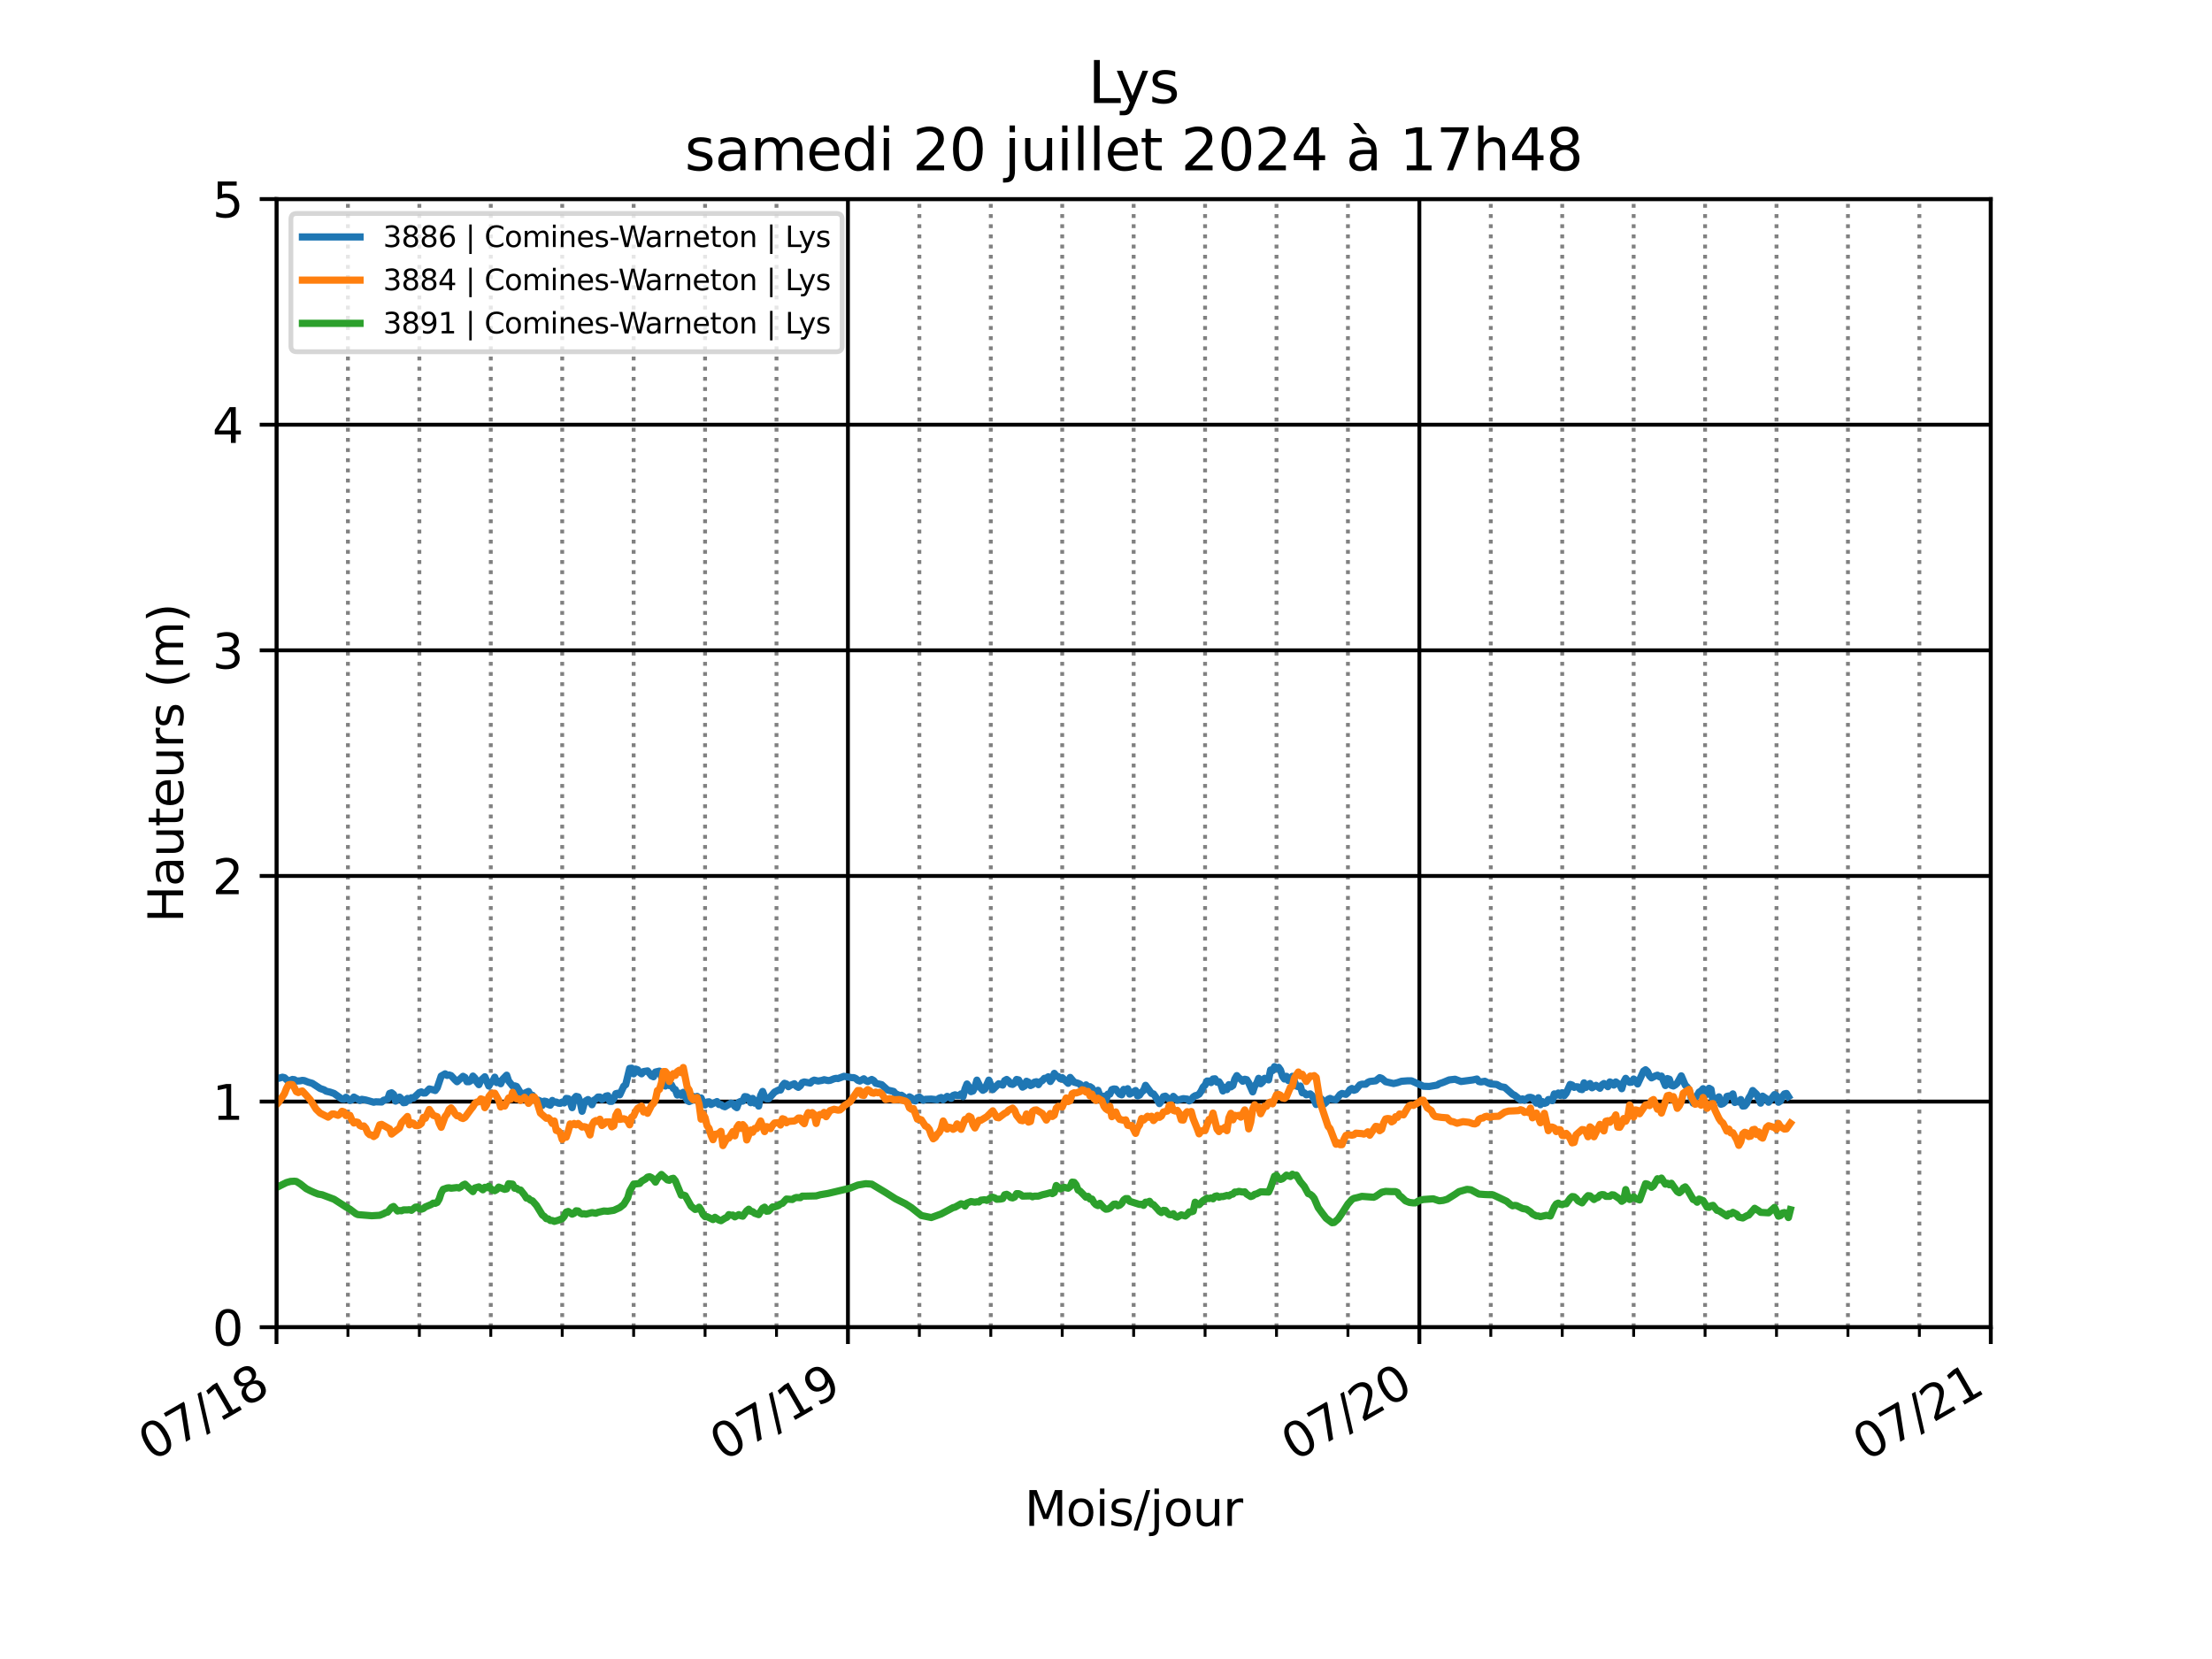 <?xml version="1.0" encoding="utf-8" standalone="no"?>
<!DOCTYPE svg PUBLIC "-//W3C//DTD SVG 1.1//EN"
  "http://www.w3.org/Graphics/SVG/1.1/DTD/svg11.dtd">
<svg xmlns:xlink="http://www.w3.org/1999/xlink" width="460.8pt" height="345.6pt" viewBox="0 0 460.8 345.6" xmlns="http://www.w3.org/2000/svg" version="1.1">
 <defs>
  <style type="text/css">*{stroke-linejoin: round; stroke-linecap: butt}</style>
 </defs>
 <g id="figure_1">
  <g id="patch_1">
   <path d="M 0 345.6 
L 460.8 345.6 
L 460.8 0 
L 0 0 
z
" style="fill: #ffffff"/>
  </g>
  <g id="axes_1">
   <g id="patch_2">
    <path d="M 57.6 276.48 
L 414.72 276.48 
L 414.72 41.472 
L 57.6 41.472 
z
" style="fill: #ffffff"/>
   </g>
   <g id="matplotlib.axis_1">
    <g id="xtick_1">
     <g id="line2d_1">
      <path d="M 57.6 276.48 
L 57.6 41.472 
" clip-path="url(#p6691ab8165)" style="fill: none; stroke: #000000; stroke-width: 0.8; stroke-linecap: square"/>
     </g>
     <g id="line2d_2">
      <defs>
       <path id="m9aa8ca4337" d="M 0 0 
L 0 3.5 
" style="stroke: #000000; stroke-width: 0.8"/>
      </defs>
      <g>
       <use xlink:href="#m9aa8ca4337" x="57.6" y="276.48" style="stroke: #000000; stroke-width: 0.8"/>
      </g>
     </g>
     <g id="text_1">
      <!-- 07/18 -->
      <g transform="translate(31.602 304.47) rotate(-30) scale(0.1 -0.1)">
       <defs>
        <path id="DejaVuSans-30" d="M 2034 4250 
Q 1547 4250 1301 3770 
Q 1056 3291 1056 2328 
Q 1056 1369 1301 889 
Q 1547 409 2034 409 
Q 2525 409 2770 889 
Q 3016 1369 3016 2328 
Q 3016 3291 2770 3770 
Q 2525 4250 2034 4250 
z
M 2034 4750 
Q 2819 4750 3233 4129 
Q 3647 3509 3647 2328 
Q 3647 1150 3233 529 
Q 2819 -91 2034 -91 
Q 1250 -91 836 529 
Q 422 1150 422 2328 
Q 422 3509 836 4129 
Q 1250 4750 2034 4750 
z
" transform="scale(0.016)"/>
        <path id="DejaVuSans-37" d="M 525 4666 
L 3525 4666 
L 3525 4397 
L 1831 0 
L 1172 0 
L 2766 4134 
L 525 4134 
L 525 4666 
z
" transform="scale(0.016)"/>
        <path id="DejaVuSans-2f" d="M 1625 4666 
L 2156 4666 
L 531 -594 
L 0 -594 
L 1625 4666 
z
" transform="scale(0.016)"/>
        <path id="DejaVuSans-31" d="M 794 531 
L 1825 531 
L 1825 4091 
L 703 3866 
L 703 4441 
L 1819 4666 
L 2450 4666 
L 2450 531 
L 3481 531 
L 3481 0 
L 794 0 
L 794 531 
z
" transform="scale(0.016)"/>
        <path id="DejaVuSans-38" d="M 2034 2216 
Q 1584 2216 1326 1975 
Q 1069 1734 1069 1313 
Q 1069 891 1326 650 
Q 1584 409 2034 409 
Q 2484 409 2743 651 
Q 3003 894 3003 1313 
Q 3003 1734 2745 1975 
Q 2488 2216 2034 2216 
z
M 1403 2484 
Q 997 2584 770 2862 
Q 544 3141 544 3541 
Q 544 4100 942 4425 
Q 1341 4750 2034 4750 
Q 2731 4750 3128 4425 
Q 3525 4100 3525 3541 
Q 3525 3141 3298 2862 
Q 3072 2584 2669 2484 
Q 3125 2378 3379 2068 
Q 3634 1759 3634 1313 
Q 3634 634 3220 271 
Q 2806 -91 2034 -91 
Q 1263 -91 848 271 
Q 434 634 434 1313 
Q 434 1759 690 2068 
Q 947 2378 1403 2484 
z
M 1172 3481 
Q 1172 3119 1398 2916 
Q 1625 2713 2034 2713 
Q 2441 2713 2670 2916 
Q 2900 3119 2900 3481 
Q 2900 3844 2670 4047 
Q 2441 4250 2034 4250 
Q 1625 4250 1398 4047 
Q 1172 3844 1172 3481 
z
" transform="scale(0.016)"/>
       </defs>
       <use xlink:href="#DejaVuSans-30"/>
       <use xlink:href="#DejaVuSans-37" x="63.623"/>
       <use xlink:href="#DejaVuSans-2f" x="127.246"/>
       <use xlink:href="#DejaVuSans-31" x="160.938"/>
       <use xlink:href="#DejaVuSans-38" x="224.561"/>
      </g>
     </g>
    </g>
    <g id="xtick_2">
     <g id="line2d_3">
      <path d="M 176.64 276.48 
L 176.64 41.472 
" clip-path="url(#p6691ab8165)" style="fill: none; stroke: #000000; stroke-width: 0.8; stroke-linecap: square"/>
     </g>
     <g id="line2d_4">
      <g>
       <use xlink:href="#m9aa8ca4337" x="176.64" y="276.48" style="stroke: #000000; stroke-width: 0.8"/>
      </g>
     </g>
     <g id="text_2">
      <!-- 07/19 -->
      <g transform="translate(150.642 304.47) rotate(-30) scale(0.1 -0.1)">
       <defs>
        <path id="DejaVuSans-39" d="M 703 97 
L 703 672 
Q 941 559 1184 500 
Q 1428 441 1663 441 
Q 2288 441 2617 861 
Q 2947 1281 2994 2138 
Q 2813 1869 2534 1725 
Q 2256 1581 1919 1581 
Q 1219 1581 811 2004 
Q 403 2428 403 3163 
Q 403 3881 828 4315 
Q 1253 4750 1959 4750 
Q 2769 4750 3195 4129 
Q 3622 3509 3622 2328 
Q 3622 1225 3098 567 
Q 2575 -91 1691 -91 
Q 1453 -91 1209 -44 
Q 966 3 703 97 
z
M 1959 2075 
Q 2384 2075 2632 2365 
Q 2881 2656 2881 3163 
Q 2881 3666 2632 3958 
Q 2384 4250 1959 4250 
Q 1534 4250 1286 3958 
Q 1038 3666 1038 3163 
Q 1038 2656 1286 2365 
Q 1534 2075 1959 2075 
z
" transform="scale(0.016)"/>
       </defs>
       <use xlink:href="#DejaVuSans-30"/>
       <use xlink:href="#DejaVuSans-37" x="63.623"/>
       <use xlink:href="#DejaVuSans-2f" x="127.246"/>
       <use xlink:href="#DejaVuSans-31" x="160.938"/>
       <use xlink:href="#DejaVuSans-39" x="224.561"/>
      </g>
     </g>
    </g>
    <g id="xtick_3">
     <g id="line2d_5">
      <path d="M 295.68 276.48 
L 295.68 41.472 
" clip-path="url(#p6691ab8165)" style="fill: none; stroke: #000000; stroke-width: 0.8; stroke-linecap: square"/>
     </g>
     <g id="line2d_6">
      <g>
       <use xlink:href="#m9aa8ca4337" x="295.68" y="276.48" style="stroke: #000000; stroke-width: 0.8"/>
      </g>
     </g>
     <g id="text_3">
      <!-- 07/20 -->
      <g transform="translate(269.682 304.47) rotate(-30) scale(0.1 -0.1)">
       <defs>
        <path id="DejaVuSans-32" d="M 1228 531 
L 3431 531 
L 3431 0 
L 469 0 
L 469 531 
Q 828 903 1448 1529 
Q 2069 2156 2228 2338 
Q 2531 2678 2651 2914 
Q 2772 3150 2772 3378 
Q 2772 3750 2511 3984 
Q 2250 4219 1831 4219 
Q 1534 4219 1204 4116 
Q 875 4013 500 3803 
L 500 4441 
Q 881 4594 1212 4672 
Q 1544 4750 1819 4750 
Q 2544 4750 2975 4387 
Q 3406 4025 3406 3419 
Q 3406 3131 3298 2873 
Q 3191 2616 2906 2266 
Q 2828 2175 2409 1742 
Q 1991 1309 1228 531 
z
" transform="scale(0.016)"/>
       </defs>
       <use xlink:href="#DejaVuSans-30"/>
       <use xlink:href="#DejaVuSans-37" x="63.623"/>
       <use xlink:href="#DejaVuSans-2f" x="127.246"/>
       <use xlink:href="#DejaVuSans-32" x="160.938"/>
       <use xlink:href="#DejaVuSans-30" x="224.561"/>
      </g>
     </g>
    </g>
    <g id="xtick_4">
     <g id="line2d_7">
      <path d="M 414.72 276.48 
L 414.72 41.472 
" clip-path="url(#p6691ab8165)" style="fill: none; stroke: #000000; stroke-width: 0.8; stroke-linecap: square"/>
     </g>
     <g id="line2d_8">
      <g>
       <use xlink:href="#m9aa8ca4337" x="414.72" y="276.48" style="stroke: #000000; stroke-width: 0.8"/>
      </g>
     </g>
     <g id="text_4">
      <!-- 07/21 -->
      <g transform="translate(388.722 304.47) rotate(-30) scale(0.1 -0.1)">
       <use xlink:href="#DejaVuSans-30"/>
       <use xlink:href="#DejaVuSans-37" x="63.623"/>
       <use xlink:href="#DejaVuSans-2f" x="127.246"/>
       <use xlink:href="#DejaVuSans-32" x="160.938"/>
       <use xlink:href="#DejaVuSans-31" x="224.561"/>
      </g>
     </g>
    </g>
    <g id="xtick_5">
     <g id="line2d_9">
      <path d="M 72.48 276.48 
L 72.48 41.472 
" clip-path="url(#p6691ab8165)" style="fill: none; stroke-dasharray: 0.8,1.32; stroke-dashoffset: 0; stroke: #808080; stroke-width: 0.8"/>
     </g>
     <g id="line2d_10">
      <defs>
       <path id="mc427ad5590" d="M 0 0 
L 0 2 
" style="stroke: #000000; stroke-width: 0.6"/>
      </defs>
      <g>
       <use xlink:href="#mc427ad5590" x="72.48" y="276.48" style="stroke: #000000; stroke-width: 0.6"/>
      </g>
     </g>
    </g>
    <g id="xtick_6">
     <g id="line2d_11">
      <path d="M 87.36 276.48 
L 87.36 41.472 
" clip-path="url(#p6691ab8165)" style="fill: none; stroke-dasharray: 0.8,1.32; stroke-dashoffset: 0; stroke: #808080; stroke-width: 0.8"/>
     </g>
     <g id="line2d_12">
      <g>
       <use xlink:href="#mc427ad5590" x="87.36" y="276.48" style="stroke: #000000; stroke-width: 0.6"/>
      </g>
     </g>
    </g>
    <g id="xtick_7">
     <g id="line2d_13">
      <path d="M 102.24 276.48 
L 102.24 41.472 
" clip-path="url(#p6691ab8165)" style="fill: none; stroke-dasharray: 0.8,1.32; stroke-dashoffset: 0; stroke: #808080; stroke-width: 0.8"/>
     </g>
     <g id="line2d_14">
      <g>
       <use xlink:href="#mc427ad5590" x="102.24" y="276.48" style="stroke: #000000; stroke-width: 0.6"/>
      </g>
     </g>
    </g>
    <g id="xtick_8">
     <g id="line2d_15">
      <path d="M 117.12 276.48 
L 117.12 41.472 
" clip-path="url(#p6691ab8165)" style="fill: none; stroke-dasharray: 0.8,1.32; stroke-dashoffset: 0; stroke: #808080; stroke-width: 0.8"/>
     </g>
     <g id="line2d_16">
      <g>
       <use xlink:href="#mc427ad5590" x="117.12" y="276.48" style="stroke: #000000; stroke-width: 0.6"/>
      </g>
     </g>
    </g>
    <g id="xtick_9">
     <g id="line2d_17">
      <path d="M 132 276.48 
L 132 41.472 
" clip-path="url(#p6691ab8165)" style="fill: none; stroke-dasharray: 0.8,1.32; stroke-dashoffset: 0; stroke: #808080; stroke-width: 0.8"/>
     </g>
     <g id="line2d_18">
      <g>
       <use xlink:href="#mc427ad5590" x="132" y="276.48" style="stroke: #000000; stroke-width: 0.6"/>
      </g>
     </g>
    </g>
    <g id="xtick_10">
     <g id="line2d_19">
      <path d="M 146.88 276.48 
L 146.88 41.472 
" clip-path="url(#p6691ab8165)" style="fill: none; stroke-dasharray: 0.8,1.32; stroke-dashoffset: 0; stroke: #808080; stroke-width: 0.8"/>
     </g>
     <g id="line2d_20">
      <g>
       <use xlink:href="#mc427ad5590" x="146.88" y="276.48" style="stroke: #000000; stroke-width: 0.6"/>
      </g>
     </g>
    </g>
    <g id="xtick_11">
     <g id="line2d_21">
      <path d="M 161.76 276.48 
L 161.76 41.472 
" clip-path="url(#p6691ab8165)" style="fill: none; stroke-dasharray: 0.8,1.32; stroke-dashoffset: 0; stroke: #808080; stroke-width: 0.8"/>
     </g>
     <g id="line2d_22">
      <g>
       <use xlink:href="#mc427ad5590" x="161.76" y="276.48" style="stroke: #000000; stroke-width: 0.6"/>
      </g>
     </g>
    </g>
    <g id="xtick_12">
     <g id="line2d_23">
      <path d="M 191.52 276.48 
L 191.52 41.472 
" clip-path="url(#p6691ab8165)" style="fill: none; stroke-dasharray: 0.8,1.32; stroke-dashoffset: 0; stroke: #808080; stroke-width: 0.8"/>
     </g>
     <g id="line2d_24">
      <g>
       <use xlink:href="#mc427ad5590" x="191.52" y="276.48" style="stroke: #000000; stroke-width: 0.6"/>
      </g>
     </g>
    </g>
    <g id="xtick_13">
     <g id="line2d_25">
      <path d="M 206.4 276.48 
L 206.4 41.472 
" clip-path="url(#p6691ab8165)" style="fill: none; stroke-dasharray: 0.8,1.32; stroke-dashoffset: 0; stroke: #808080; stroke-width: 0.8"/>
     </g>
     <g id="line2d_26">
      <g>
       <use xlink:href="#mc427ad5590" x="206.4" y="276.48" style="stroke: #000000; stroke-width: 0.6"/>
      </g>
     </g>
    </g>
    <g id="xtick_14">
     <g id="line2d_27">
      <path d="M 221.28 276.48 
L 221.28 41.472 
" clip-path="url(#p6691ab8165)" style="fill: none; stroke-dasharray: 0.8,1.32; stroke-dashoffset: 0; stroke: #808080; stroke-width: 0.8"/>
     </g>
     <g id="line2d_28">
      <g>
       <use xlink:href="#mc427ad5590" x="221.28" y="276.48" style="stroke: #000000; stroke-width: 0.6"/>
      </g>
     </g>
    </g>
    <g id="xtick_15">
     <g id="line2d_29">
      <path d="M 236.16 276.48 
L 236.16 41.472 
" clip-path="url(#p6691ab8165)" style="fill: none; stroke-dasharray: 0.8,1.32; stroke-dashoffset: 0; stroke: #808080; stroke-width: 0.8"/>
     </g>
     <g id="line2d_30">
      <g>
       <use xlink:href="#mc427ad5590" x="236.16" y="276.48" style="stroke: #000000; stroke-width: 0.6"/>
      </g>
     </g>
    </g>
    <g id="xtick_16">
     <g id="line2d_31">
      <path d="M 251.04 276.48 
L 251.04 41.472 
" clip-path="url(#p6691ab8165)" style="fill: none; stroke-dasharray: 0.8,1.32; stroke-dashoffset: 0; stroke: #808080; stroke-width: 0.8"/>
     </g>
     <g id="line2d_32">
      <g>
       <use xlink:href="#mc427ad5590" x="251.04" y="276.48" style="stroke: #000000; stroke-width: 0.6"/>
      </g>
     </g>
    </g>
    <g id="xtick_17">
     <g id="line2d_33">
      <path d="M 265.92 276.48 
L 265.92 41.472 
" clip-path="url(#p6691ab8165)" style="fill: none; stroke-dasharray: 0.8,1.32; stroke-dashoffset: 0; stroke: #808080; stroke-width: 0.8"/>
     </g>
     <g id="line2d_34">
      <g>
       <use xlink:href="#mc427ad5590" x="265.92" y="276.48" style="stroke: #000000; stroke-width: 0.6"/>
      </g>
     </g>
    </g>
    <g id="xtick_18">
     <g id="line2d_35">
      <path d="M 280.8 276.48 
L 280.8 41.472 
" clip-path="url(#p6691ab8165)" style="fill: none; stroke-dasharray: 0.8,1.32; stroke-dashoffset: 0; stroke: #808080; stroke-width: 0.8"/>
     </g>
     <g id="line2d_36">
      <g>
       <use xlink:href="#mc427ad5590" x="280.8" y="276.48" style="stroke: #000000; stroke-width: 0.6"/>
      </g>
     </g>
    </g>
    <g id="xtick_19">
     <g id="line2d_37">
      <path d="M 310.56 276.48 
L 310.56 41.472 
" clip-path="url(#p6691ab8165)" style="fill: none; stroke-dasharray: 0.8,1.32; stroke-dashoffset: 0; stroke: #808080; stroke-width: 0.8"/>
     </g>
     <g id="line2d_38">
      <g>
       <use xlink:href="#mc427ad5590" x="310.56" y="276.48" style="stroke: #000000; stroke-width: 0.6"/>
      </g>
     </g>
    </g>
    <g id="xtick_20">
     <g id="line2d_39">
      <path d="M 325.44 276.48 
L 325.44 41.472 
" clip-path="url(#p6691ab8165)" style="fill: none; stroke-dasharray: 0.8,1.32; stroke-dashoffset: 0; stroke: #808080; stroke-width: 0.8"/>
     </g>
     <g id="line2d_40">
      <g>
       <use xlink:href="#mc427ad5590" x="325.44" y="276.48" style="stroke: #000000; stroke-width: 0.6"/>
      </g>
     </g>
    </g>
    <g id="xtick_21">
     <g id="line2d_41">
      <path d="M 340.32 276.48 
L 340.32 41.472 
" clip-path="url(#p6691ab8165)" style="fill: none; stroke-dasharray: 0.8,1.32; stroke-dashoffset: 0; stroke: #808080; stroke-width: 0.8"/>
     </g>
     <g id="line2d_42">
      <g>
       <use xlink:href="#mc427ad5590" x="340.32" y="276.48" style="stroke: #000000; stroke-width: 0.6"/>
      </g>
     </g>
    </g>
    <g id="xtick_22">
     <g id="line2d_43">
      <path d="M 355.2 276.48 
L 355.2 41.472 
" clip-path="url(#p6691ab8165)" style="fill: none; stroke-dasharray: 0.8,1.32; stroke-dashoffset: 0; stroke: #808080; stroke-width: 0.8"/>
     </g>
     <g id="line2d_44">
      <g>
       <use xlink:href="#mc427ad5590" x="355.2" y="276.48" style="stroke: #000000; stroke-width: 0.6"/>
      </g>
     </g>
    </g>
    <g id="xtick_23">
     <g id="line2d_45">
      <path d="M 370.08 276.48 
L 370.08 41.472 
" clip-path="url(#p6691ab8165)" style="fill: none; stroke-dasharray: 0.8,1.32; stroke-dashoffset: 0; stroke: #808080; stroke-width: 0.8"/>
     </g>
     <g id="line2d_46">
      <g>
       <use xlink:href="#mc427ad5590" x="370.08" y="276.48" style="stroke: #000000; stroke-width: 0.6"/>
      </g>
     </g>
    </g>
    <g id="xtick_24">
     <g id="line2d_47">
      <path d="M 384.96 276.48 
L 384.96 41.472 
" clip-path="url(#p6691ab8165)" style="fill: none; stroke-dasharray: 0.8,1.32; stroke-dashoffset: 0; stroke: #808080; stroke-width: 0.8"/>
     </g>
     <g id="line2d_48">
      <g>
       <use xlink:href="#mc427ad5590" x="384.96" y="276.48" style="stroke: #000000; stroke-width: 0.6"/>
      </g>
     </g>
    </g>
    <g id="xtick_25">
     <g id="line2d_49">
      <path d="M 399.84 276.48 
L 399.84 41.472 
" clip-path="url(#p6691ab8165)" style="fill: none; stroke-dasharray: 0.8,1.32; stroke-dashoffset: 0; stroke: #808080; stroke-width: 0.8"/>
     </g>
     <g id="line2d_50">
      <g>
       <use xlink:href="#mc427ad5590" x="399.84" y="276.48" style="stroke: #000000; stroke-width: 0.6"/>
      </g>
     </g>
    </g>
    <g id="text_5">
     <!-- Mois/jour -->
     <g transform="translate(213.436 317.869) scale(0.1 -0.1)">
      <defs>
       <path id="DejaVuSans-4d" d="M 628 4666 
L 1569 4666 
L 2759 1491 
L 3956 4666 
L 4897 4666 
L 4897 0 
L 4281 0 
L 4281 4097 
L 3078 897 
L 2444 897 
L 1241 4097 
L 1241 0 
L 628 0 
L 628 4666 
z
" transform="scale(0.016)"/>
       <path id="DejaVuSans-6f" d="M 1959 3097 
Q 1497 3097 1228 2736 
Q 959 2375 959 1747 
Q 959 1119 1226 758 
Q 1494 397 1959 397 
Q 2419 397 2687 759 
Q 2956 1122 2956 1747 
Q 2956 2369 2687 2733 
Q 2419 3097 1959 3097 
z
M 1959 3584 
Q 2709 3584 3137 3096 
Q 3566 2609 3566 1747 
Q 3566 888 3137 398 
Q 2709 -91 1959 -91 
Q 1206 -91 779 398 
Q 353 888 353 1747 
Q 353 2609 779 3096 
Q 1206 3584 1959 3584 
z
" transform="scale(0.016)"/>
       <path id="DejaVuSans-69" d="M 603 3500 
L 1178 3500 
L 1178 0 
L 603 0 
L 603 3500 
z
M 603 4863 
L 1178 4863 
L 1178 4134 
L 603 4134 
L 603 4863 
z
" transform="scale(0.016)"/>
       <path id="DejaVuSans-73" d="M 2834 3397 
L 2834 2853 
Q 2591 2978 2328 3040 
Q 2066 3103 1784 3103 
Q 1356 3103 1142 2972 
Q 928 2841 928 2578 
Q 928 2378 1081 2264 
Q 1234 2150 1697 2047 
L 1894 2003 
Q 2506 1872 2764 1633 
Q 3022 1394 3022 966 
Q 3022 478 2636 193 
Q 2250 -91 1575 -91 
Q 1294 -91 989 -36 
Q 684 19 347 128 
L 347 722 
Q 666 556 975 473 
Q 1284 391 1588 391 
Q 1994 391 2212 530 
Q 2431 669 2431 922 
Q 2431 1156 2273 1281 
Q 2116 1406 1581 1522 
L 1381 1569 
Q 847 1681 609 1914 
Q 372 2147 372 2553 
Q 372 3047 722 3315 
Q 1072 3584 1716 3584 
Q 2034 3584 2315 3537 
Q 2597 3491 2834 3397 
z
" transform="scale(0.016)"/>
       <path id="DejaVuSans-6a" d="M 603 3500 
L 1178 3500 
L 1178 -63 
Q 1178 -731 923 -1031 
Q 669 -1331 103 -1331 
L -116 -1331 
L -116 -844 
L 38 -844 
Q 366 -844 484 -692 
Q 603 -541 603 -63 
L 603 3500 
z
M 603 4863 
L 1178 4863 
L 1178 4134 
L 603 4134 
L 603 4863 
z
" transform="scale(0.016)"/>
       <path id="DejaVuSans-75" d="M 544 1381 
L 544 3500 
L 1119 3500 
L 1119 1403 
Q 1119 906 1312 657 
Q 1506 409 1894 409 
Q 2359 409 2629 706 
Q 2900 1003 2900 1516 
L 2900 3500 
L 3475 3500 
L 3475 0 
L 2900 0 
L 2900 538 
Q 2691 219 2414 64 
Q 2138 -91 1772 -91 
Q 1169 -91 856 284 
Q 544 659 544 1381 
z
M 1991 3584 
L 1991 3584 
z
" transform="scale(0.016)"/>
       <path id="DejaVuSans-72" d="M 2631 2963 
Q 2534 3019 2420 3045 
Q 2306 3072 2169 3072 
Q 1681 3072 1420 2755 
Q 1159 2438 1159 1844 
L 1159 0 
L 581 0 
L 581 3500 
L 1159 3500 
L 1159 2956 
Q 1341 3275 1631 3429 
Q 1922 3584 2338 3584 
Q 2397 3584 2469 3576 
Q 2541 3569 2628 3553 
L 2631 2963 
z
" transform="scale(0.016)"/>
      </defs>
      <use xlink:href="#DejaVuSans-4d"/>
      <use xlink:href="#DejaVuSans-6f" x="86.279"/>
      <use xlink:href="#DejaVuSans-69" x="147.461"/>
      <use xlink:href="#DejaVuSans-73" x="175.244"/>
      <use xlink:href="#DejaVuSans-2f" x="227.344"/>
      <use xlink:href="#DejaVuSans-6a" x="261.035"/>
      <use xlink:href="#DejaVuSans-6f" x="288.818"/>
      <use xlink:href="#DejaVuSans-75" x="350"/>
      <use xlink:href="#DejaVuSans-72" x="413.379"/>
     </g>
    </g>
   </g>
   <g id="matplotlib.axis_2">
    <g id="ytick_1">
     <g id="line2d_51">
      <path d="M 57.6 276.48 
L 414.72 276.48 
" clip-path="url(#p6691ab8165)" style="fill: none; stroke: #000000; stroke-width: 0.8; stroke-linecap: square"/>
     </g>
     <g id="line2d_52">
      <defs>
       <path id="m5ad1842614" d="M 0 0 
L -3.5 0 
" style="stroke: #000000; stroke-width: 0.8"/>
      </defs>
      <g>
       <use xlink:href="#m5ad1842614" x="57.6" y="276.48" style="stroke: #000000; stroke-width: 0.8"/>
      </g>
     </g>
     <g id="text_6">
      <!-- 0 -->
      <g transform="translate(44.237 280.279) scale(0.1 -0.1)">
       <use xlink:href="#DejaVuSans-30"/>
      </g>
     </g>
    </g>
    <g id="ytick_2">
     <g id="line2d_53">
      <path d="M 57.6 229.478 
L 414.72 229.478 
" clip-path="url(#p6691ab8165)" style="fill: none; stroke: #000000; stroke-width: 0.8; stroke-linecap: square"/>
     </g>
     <g id="line2d_54">
      <g>
       <use xlink:href="#m5ad1842614" x="57.6" y="229.478" style="stroke: #000000; stroke-width: 0.8"/>
      </g>
     </g>
     <g id="text_7">
      <!-- 1 -->
      <g transform="translate(44.237 233.278) scale(0.1 -0.1)">
       <use xlink:href="#DejaVuSans-31"/>
      </g>
     </g>
    </g>
    <g id="ytick_3">
     <g id="line2d_55">
      <path d="M 57.6 182.477 
L 414.72 182.477 
" clip-path="url(#p6691ab8165)" style="fill: none; stroke: #000000; stroke-width: 0.8; stroke-linecap: square"/>
     </g>
     <g id="line2d_56">
      <g>
       <use xlink:href="#m5ad1842614" x="57.6" y="182.477" style="stroke: #000000; stroke-width: 0.8"/>
      </g>
     </g>
     <g id="text_8">
      <!-- 2 -->
      <g transform="translate(44.237 186.276) scale(0.1 -0.1)">
       <use xlink:href="#DejaVuSans-32"/>
      </g>
     </g>
    </g>
    <g id="ytick_4">
     <g id="line2d_57">
      <path d="M 57.6 135.475 
L 414.72 135.475 
" clip-path="url(#p6691ab8165)" style="fill: none; stroke: #000000; stroke-width: 0.8; stroke-linecap: square"/>
     </g>
     <g id="line2d_58">
      <g>
       <use xlink:href="#m5ad1842614" x="57.6" y="135.475" style="stroke: #000000; stroke-width: 0.8"/>
      </g>
     </g>
     <g id="text_9">
      <!-- 3 -->
      <g transform="translate(44.237 139.274) scale(0.1 -0.1)">
       <defs>
        <path id="DejaVuSans-33" d="M 2597 2516 
Q 3050 2419 3304 2112 
Q 3559 1806 3559 1356 
Q 3559 666 3084 287 
Q 2609 -91 1734 -91 
Q 1441 -91 1130 -33 
Q 819 25 488 141 
L 488 750 
Q 750 597 1062 519 
Q 1375 441 1716 441 
Q 2309 441 2620 675 
Q 2931 909 2931 1356 
Q 2931 1769 2642 2001 
Q 2353 2234 1838 2234 
L 1294 2234 
L 1294 2753 
L 1863 2753 
Q 2328 2753 2575 2939 
Q 2822 3125 2822 3475 
Q 2822 3834 2567 4026 
Q 2313 4219 1838 4219 
Q 1578 4219 1281 4162 
Q 984 4106 628 3988 
L 628 4550 
Q 988 4650 1302 4700 
Q 1616 4750 1894 4750 
Q 2613 4750 3031 4423 
Q 3450 4097 3450 3541 
Q 3450 3153 3228 2886 
Q 3006 2619 2597 2516 
z
" transform="scale(0.016)"/>
       </defs>
       <use xlink:href="#DejaVuSans-33"/>
      </g>
     </g>
    </g>
    <g id="ytick_5">
     <g id="line2d_59">
      <path d="M 57.6 88.474 
L 414.72 88.474 
" clip-path="url(#p6691ab8165)" style="fill: none; stroke: #000000; stroke-width: 0.8; stroke-linecap: square"/>
     </g>
     <g id="line2d_60">
      <g>
       <use xlink:href="#m5ad1842614" x="57.6" y="88.474" style="stroke: #000000; stroke-width: 0.8"/>
      </g>
     </g>
     <g id="text_10">
      <!-- 4 -->
      <g transform="translate(44.237 92.273) scale(0.1 -0.1)">
       <defs>
        <path id="DejaVuSans-34" d="M 2419 4116 
L 825 1625 
L 2419 1625 
L 2419 4116 
z
M 2253 4666 
L 3047 4666 
L 3047 1625 
L 3713 1625 
L 3713 1100 
L 3047 1100 
L 3047 0 
L 2419 0 
L 2419 1100 
L 313 1100 
L 313 1709 
L 2253 4666 
z
" transform="scale(0.016)"/>
       </defs>
       <use xlink:href="#DejaVuSans-34"/>
      </g>
     </g>
    </g>
    <g id="ytick_6">
     <g id="line2d_61">
      <path d="M 57.6 41.472 
L 414.72 41.472 
" clip-path="url(#p6691ab8165)" style="fill: none; stroke: #000000; stroke-width: 0.8; stroke-linecap: square"/>
     </g>
     <g id="line2d_62">
      <g>
       <use xlink:href="#m5ad1842614" x="57.6" y="41.472" style="stroke: #000000; stroke-width: 0.8"/>
      </g>
     </g>
     <g id="text_11">
      <!-- 5 -->
      <g transform="translate(44.237 45.271) scale(0.1 -0.1)">
       <defs>
        <path id="DejaVuSans-35" d="M 691 4666 
L 3169 4666 
L 3169 4134 
L 1269 4134 
L 1269 2991 
Q 1406 3038 1543 3061 
Q 1681 3084 1819 3084 
Q 2600 3084 3056 2656 
Q 3513 2228 3513 1497 
Q 3513 744 3044 326 
Q 2575 -91 1722 -91 
Q 1428 -91 1123 -41 
Q 819 9 494 109 
L 494 744 
Q 775 591 1075 516 
Q 1375 441 1709 441 
Q 2250 441 2565 725 
Q 2881 1009 2881 1497 
Q 2881 1984 2565 2268 
Q 2250 2553 1709 2553 
Q 1456 2553 1204 2497 
Q 953 2441 691 2322 
L 691 4666 
z
" transform="scale(0.016)"/>
       </defs>
       <use xlink:href="#DejaVuSans-35"/>
      </g>
     </g>
    </g>
    <g id="text_12">
     <!-- Hauteurs (m) -->
     <g transform="translate(38.158 192.196) rotate(-90) scale(0.1 -0.1)">
      <defs>
       <path id="DejaVuSans-48" d="M 628 4666 
L 1259 4666 
L 1259 2753 
L 3553 2753 
L 3553 4666 
L 4184 4666 
L 4184 0 
L 3553 0 
L 3553 2222 
L 1259 2222 
L 1259 0 
L 628 0 
L 628 4666 
z
" transform="scale(0.016)"/>
       <path id="DejaVuSans-61" d="M 2194 1759 
Q 1497 1759 1228 1600 
Q 959 1441 959 1056 
Q 959 750 1161 570 
Q 1363 391 1709 391 
Q 2188 391 2477 730 
Q 2766 1069 2766 1631 
L 2766 1759 
L 2194 1759 
z
M 3341 1997 
L 3341 0 
L 2766 0 
L 2766 531 
Q 2569 213 2275 61 
Q 1981 -91 1556 -91 
Q 1019 -91 701 211 
Q 384 513 384 1019 
Q 384 1609 779 1909 
Q 1175 2209 1959 2209 
L 2766 2209 
L 2766 2266 
Q 2766 2663 2505 2880 
Q 2244 3097 1772 3097 
Q 1472 3097 1187 3025 
Q 903 2953 641 2809 
L 641 3341 
Q 956 3463 1253 3523 
Q 1550 3584 1831 3584 
Q 2591 3584 2966 3190 
Q 3341 2797 3341 1997 
z
" transform="scale(0.016)"/>
       <path id="DejaVuSans-74" d="M 1172 4494 
L 1172 3500 
L 2356 3500 
L 2356 3053 
L 1172 3053 
L 1172 1153 
Q 1172 725 1289 603 
Q 1406 481 1766 481 
L 2356 481 
L 2356 0 
L 1766 0 
Q 1100 0 847 248 
Q 594 497 594 1153 
L 594 3053 
L 172 3053 
L 172 3500 
L 594 3500 
L 594 4494 
L 1172 4494 
z
" transform="scale(0.016)"/>
       <path id="DejaVuSans-65" d="M 3597 1894 
L 3597 1613 
L 953 1613 
Q 991 1019 1311 708 
Q 1631 397 2203 397 
Q 2534 397 2845 478 
Q 3156 559 3463 722 
L 3463 178 
Q 3153 47 2828 -22 
Q 2503 -91 2169 -91 
Q 1331 -91 842 396 
Q 353 884 353 1716 
Q 353 2575 817 3079 
Q 1281 3584 2069 3584 
Q 2775 3584 3186 3129 
Q 3597 2675 3597 1894 
z
M 3022 2063 
Q 3016 2534 2758 2815 
Q 2500 3097 2075 3097 
Q 1594 3097 1305 2825 
Q 1016 2553 972 2059 
L 3022 2063 
z
" transform="scale(0.016)"/>
       <path id="DejaVuSans-20" transform="scale(0.016)"/>
       <path id="DejaVuSans-28" d="M 1984 4856 
Q 1566 4138 1362 3434 
Q 1159 2731 1159 2009 
Q 1159 1288 1364 580 
Q 1569 -128 1984 -844 
L 1484 -844 
Q 1016 -109 783 600 
Q 550 1309 550 2009 
Q 550 2706 781 3412 
Q 1013 4119 1484 4856 
L 1984 4856 
z
" transform="scale(0.016)"/>
       <path id="DejaVuSans-6d" d="M 3328 2828 
Q 3544 3216 3844 3400 
Q 4144 3584 4550 3584 
Q 5097 3584 5394 3201 
Q 5691 2819 5691 2113 
L 5691 0 
L 5113 0 
L 5113 2094 
Q 5113 2597 4934 2840 
Q 4756 3084 4391 3084 
Q 3944 3084 3684 2787 
Q 3425 2491 3425 1978 
L 3425 0 
L 2847 0 
L 2847 2094 
Q 2847 2600 2669 2842 
Q 2491 3084 2119 3084 
Q 1678 3084 1418 2786 
Q 1159 2488 1159 1978 
L 1159 0 
L 581 0 
L 581 3500 
L 1159 3500 
L 1159 2956 
Q 1356 3278 1631 3431 
Q 1906 3584 2284 3584 
Q 2666 3584 2933 3390 
Q 3200 3197 3328 2828 
z
" transform="scale(0.016)"/>
       <path id="DejaVuSans-29" d="M 513 4856 
L 1013 4856 
Q 1481 4119 1714 3412 
Q 1947 2706 1947 2009 
Q 1947 1309 1714 600 
Q 1481 -109 1013 -844 
L 513 -844 
Q 928 -128 1133 580 
Q 1338 1288 1338 2009 
Q 1338 2731 1133 3434 
Q 928 4138 513 4856 
z
" transform="scale(0.016)"/>
      </defs>
      <use xlink:href="#DejaVuSans-48"/>
      <use xlink:href="#DejaVuSans-61" x="75.195"/>
      <use xlink:href="#DejaVuSans-75" x="136.475"/>
      <use xlink:href="#DejaVuSans-74" x="199.854"/>
      <use xlink:href="#DejaVuSans-65" x="239.062"/>
      <use xlink:href="#DejaVuSans-75" x="300.586"/>
      <use xlink:href="#DejaVuSans-72" x="363.965"/>
      <use xlink:href="#DejaVuSans-73" x="405.078"/>
      <use xlink:href="#DejaVuSans-20" x="457.178"/>
      <use xlink:href="#DejaVuSans-28" x="488.965"/>
      <use xlink:href="#DejaVuSans-6d" x="527.979"/>
      <use xlink:href="#DejaVuSans-29" x="625.391"/>
     </g>
    </g>
   </g>
   <g id="line2d_63">
    <path d="M 57.187 224.684 
L 58.013 224.637 
L 58.84 224.402 
L 59.253 224.496 
L 60.08 225.248 
L 60.907 224.872 
L 61.32 224.919 
L 61.733 225.201 
L 62.56 225.154 
L 62.973 225.06 
L 63.387 225.107 
L 64.213 225.436 
L 65.04 225.671 
L 66.693 226.752 
L 67.52 227.034 
L 67.933 227.316 
L 68.76 227.504 
L 69.587 227.786 
L 71.24 228.961 
L 71.653 229.008 
L 72.067 228.585 
L 72.893 229.243 
L 73.307 229.102 
L 73.72 228.538 
L 74.96 229.243 
L 75.373 229.008 
L 76.2 229.149 
L 77.853 229.619 
L 78.267 229.525 
L 79.507 229.572 
L 79.92 229.196 
L 80.747 229.008 
L 81.16 227.786 
L 81.573 227.645 
L 81.987 227.974 
L 82.4 229.384 
L 82.813 229.055 
L 83.227 228.538 
L 83.64 228.914 
L 84.053 229.713 
L 84.467 229.666 
L 84.88 228.82 
L 85.293 229.196 
L 85.707 228.679 
L 86.12 228.773 
L 87.36 227.598 
L 87.773 227.457 
L 88.187 227.692 
L 88.6 227.692 
L 89.427 226.846 
L 90.253 227.034 
L 90.667 227.175 
L 91.08 226.611 
L 91.907 224.167 
L 92.733 223.697 
L 93.147 224.026 
L 93.56 223.932 
L 93.973 224.073 
L 94.8 224.966 
L 95.213 225.342 
L 96.453 224.214 
L 96.867 224.449 
L 97.28 225.342 
L 97.693 225.342 
L 98.107 225.107 
L 98.52 224.167 
L 98.933 224.59 
L 99.347 225.436 
L 99.76 225.953 
L 100.173 225.06 
L 101 224.308 
L 101.827 226.235 
L 102.24 225.53 
L 102.653 225.248 
L 103.067 224.402 
L 103.48 225.53 
L 103.893 225.248 
L 104.307 225.765 
L 104.72 224.825 
L 105.547 223.979 
L 105.96 225.201 
L 106.787 226.235 
L 107.2 226.188 
L 107.613 226.329 
L 108.853 228.35 
L 109.267 227.739 
L 110.093 227.363 
L 110.507 228.162 
L 110.92 228.162 
L 111.747 229.384 
L 112.16 229.196 
L 112.573 229.384 
L 112.987 230.277 
L 113.4 229.384 
L 113.813 229.478 
L 114.227 230.089 
L 114.64 230.23 
L 115.053 229.243 
L 115.467 229.619 
L 115.88 229.572 
L 116.293 229.807 
L 116.707 229.854 
L 117.12 229.572 
L 117.533 229.76 
L 117.947 228.82 
L 118.36 228.867 
L 118.773 229.525 
L 119.187 230.747 
L 119.6 228.867 
L 120.013 228.397 
L 120.427 228.491 
L 120.84 229.478 
L 121.253 231.499 
L 121.667 229.995 
L 122.08 229.29 
L 122.493 229.055 
L 122.907 229.431 
L 123.32 230.136 
L 123.733 229.196 
L 124.147 228.961 
L 124.56 228.538 
L 124.973 228.538 
L 125.387 229.055 
L 125.8 228.82 
L 126.213 228.35 
L 126.627 228.256 
L 127.04 229.431 
L 127.453 229.431 
L 127.867 228.867 
L 128.28 227.833 
L 128.693 227.739 
L 129.107 228.068 
L 129.933 226.282 
L 130.347 225.953 
L 131.173 222.569 
L 131.587 222.522 
L 132 223.697 
L 132.413 222.71 
L 132.827 222.851 
L 133.24 223.415 
L 133.653 223.697 
L 134.067 223.227 
L 134.893 223.086 
L 135.72 224.12 
L 136.133 224.308 
L 136.547 223.321 
L 137.373 223.133 
L 137.787 224.308 
L 138.2 224.919 
L 138.613 226.235 
L 139.027 225.671 
L 139.44 226.141 
L 139.853 225.953 
L 140.267 226.752 
L 140.68 226.987 
L 141.093 228.115 
L 141.507 227.739 
L 141.92 228.162 
L 142.333 227.551 
L 143.16 229.243 
L 143.573 229.478 
L 143.987 229.29 
L 144.4 228.397 
L 144.813 228.914 
L 145.227 228.397 
L 145.64 229.431 
L 146.053 228.726 
L 146.467 229.807 
L 146.88 230.183 
L 147.293 229.572 
L 147.707 229.525 
L 148.12 230.089 
L 149.36 229.478 
L 149.773 230.089 
L 150.187 230.089 
L 150.6 230.418 
L 151.013 230.559 
L 152.253 229.807 
L 152.667 229.901 
L 153.08 230.465 
L 153.493 230.747 
L 153.907 229.619 
L 154.32 229.431 
L 154.733 229.384 
L 155.147 228.444 
L 155.56 228.491 
L 155.973 228.773 
L 156.387 229.713 
L 156.8 228.82 
L 157.213 229.807 
L 157.627 229.243 
L 158.04 230.418 
L 158.453 228.209 
L 158.867 227.363 
L 159.28 228.444 
L 159.693 228.914 
L 160.107 228.914 
L 161.347 227.504 
L 162.173 227.081 
L 162.587 227.081 
L 163 226.141 
L 163.413 225.671 
L 163.827 225.812 
L 164.24 226.376 
L 164.653 226.094 
L 165.48 225.765 
L 165.893 226.282 
L 166.307 226.517 
L 166.72 226.188 
L 167.133 225.53 
L 167.547 225.389 
L 168.787 225.624 
L 169.2 225.201 
L 169.613 225.013 
L 170.44 225.201 
L 171.267 225.06 
L 171.68 224.919 
L 172.507 225.107 
L 172.92 225.06 
L 173.747 224.731 
L 174.16 224.637 
L 174.573 224.684 
L 175.813 224.214 
L 177.467 224.496 
L 177.88 224.496 
L 178.293 224.684 
L 178.707 225.06 
L 179.12 225.201 
L 179.947 224.731 
L 180.36 225.107 
L 180.773 225.295 
L 181.6 224.872 
L 182.013 225.107 
L 182.427 225.671 
L 183.253 225.859 
L 183.667 225.953 
L 184.907 227.081 
L 186.147 227.363 
L 186.56 227.833 
L 187.387 228.209 
L 187.8 228.162 
L 188.213 228.444 
L 189.04 229.149 
L 189.453 228.491 
L 189.867 228.726 
L 190.28 229.196 
L 190.693 229.337 
L 191.107 228.679 
L 191.52 228.538 
L 192.347 229.196 
L 192.76 229.008 
L 194 228.961 
L 195.24 229.102 
L 195.653 228.773 
L 196.067 228.632 
L 196.48 229.102 
L 197.307 228.397 
L 197.72 228.538 
L 198.133 228.82 
L 198.547 228.209 
L 198.96 228.068 
L 199.373 228.209 
L 199.787 228.209 
L 200.2 227.88 
L 200.613 228.444 
L 201.027 226.846 
L 201.44 225.812 
L 201.853 226.376 
L 202.267 227.41 
L 202.68 227.269 
L 203.093 226.47 
L 203.507 225.013 
L 204.333 226.705 
L 204.747 227.128 
L 205.16 226.893 
L 205.987 225.013 
L 206.813 226.987 
L 208.053 225.765 
L 208.88 226.047 
L 209.293 225.107 
L 209.707 224.872 
L 210.12 225.201 
L 210.533 225.812 
L 210.947 225.906 
L 211.36 225.624 
L 211.773 224.872 
L 212.187 224.966 
L 213.013 226.47 
L 213.427 226.235 
L 213.84 225.248 
L 214.253 225.436 
L 214.667 226.141 
L 215.08 225.953 
L 215.493 225.436 
L 215.907 225.342 
L 216.32 225.953 
L 216.733 225.342 
L 217.147 225.107 
L 217.56 224.637 
L 217.973 224.59 
L 218.387 224.308 
L 218.8 225.295 
L 219.213 224.684 
L 219.627 223.603 
L 220.04 224.12 
L 220.453 224.261 
L 220.867 224.731 
L 221.28 224.496 
L 222.52 225.671 
L 222.933 224.449 
L 223.76 225.436 
L 224.587 225.671 
L 225 225.859 
L 225.413 226.47 
L 225.827 226.517 
L 226.24 226 
L 226.653 226.47 
L 227.067 226.376 
L 227.48 226.658 
L 227.893 227.598 
L 228.307 227.927 
L 228.72 227.128 
L 229.547 229.337 
L 229.96 228.35 
L 230.373 229.337 
L 230.787 227.927 
L 231.2 227.927 
L 231.613 226.987 
L 232.027 226.846 
L 232.44 226.893 
L 233.267 227.927 
L 233.68 228.068 
L 234.093 226.94 
L 234.507 227.269 
L 234.92 226.799 
L 235.333 227.927 
L 236.573 227.175 
L 236.987 228.303 
L 237.4 228.115 
L 237.813 227.504 
L 238.227 227.175 
L 238.64 226.094 
L 239.88 227.786 
L 240.293 227.88 
L 240.707 228.444 
L 241.533 229.901 
L 241.947 229.337 
L 242.36 228.444 
L 242.773 228.35 
L 243.6 229.055 
L 244.013 229.102 
L 244.427 228.397 
L 245.253 229.196 
L 246.493 228.867 
L 247.32 228.961 
L 247.733 229.337 
L 248.147 229.102 
L 248.56 228.538 
L 248.973 228.256 
L 249.387 228.162 
L 249.8 227.927 
L 250.213 227.316 
L 250.627 226.47 
L 251.04 226.047 
L 251.453 225.201 
L 251.867 225.201 
L 252.28 225.53 
L 252.693 224.778 
L 253.107 224.731 
L 253.52 225.436 
L 253.933 225.342 
L 254.347 226 
L 254.76 227.269 
L 255.173 226.517 
L 255.587 226.987 
L 256 225.953 
L 256.413 226.423 
L 256.827 226.141 
L 257.24 224.778 
L 257.653 224.073 
L 258.067 224.543 
L 258.48 224.825 
L 258.893 225.248 
L 259.307 224.825 
L 259.72 224.919 
L 260.133 225.577 
L 260.96 227.457 
L 261.373 226.235 
L 261.787 225.671 
L 262.2 224.637 
L 262.613 225.765 
L 263.027 225.389 
L 263.44 224.637 
L 263.853 224.731 
L 264.267 224.966 
L 264.68 222.898 
L 265.093 223.039 
L 265.507 222.193 
L 265.92 222.569 
L 266.333 222.334 
L 266.747 222.898 
L 267.16 224.214 
L 267.573 224.778 
L 267.987 224.214 
L 268.4 225.107 
L 268.813 224.919 
L 269.227 224.214 
L 270.053 226.235 
L 270.467 226.376 
L 270.88 226.235 
L 271.293 227.645 
L 271.707 227.645 
L 272.12 228.068 
L 272.947 227.88 
L 273.36 228.256 
L 274.187 230.089 
L 274.6 229.572 
L 275.013 228.726 
L 275.427 229.102 
L 275.84 229.995 
L 276.253 229.619 
L 276.667 229.008 
L 277.08 228.82 
L 277.493 229.008 
L 278.32 229.102 
L 279.147 228.021 
L 279.56 227.786 
L 280.387 227.974 
L 280.8 227.598 
L 281.213 226.987 
L 281.627 226.752 
L 282.04 227.128 
L 282.453 226.987 
L 283.28 226 
L 283.693 225.859 
L 284.52 225.859 
L 284.933 225.483 
L 285.347 225.295 
L 286.587 225.154 
L 287.413 224.496 
L 287.827 224.637 
L 288.653 225.342 
L 290.307 225.718 
L 291.133 225.53 
L 291.96 225.248 
L 293.2 225.154 
L 294.027 225.154 
L 296.507 226.282 
L 297.747 226.329 
L 299.4 226.047 
L 299.813 225.765 
L 300.64 225.483 
L 301.88 224.966 
L 302.707 224.872 
L 303.12 224.825 
L 304.36 225.295 
L 306.84 224.966 
L 307.667 224.778 
L 308.08 225.295 
L 308.493 225.389 
L 309.32 225.248 
L 310.147 225.671 
L 310.56 225.812 
L 311.8 225.906 
L 312.627 226.376 
L 313.453 226.517 
L 315.107 227.974 
L 315.52 228.162 
L 316.76 229.149 
L 317.173 228.914 
L 317.587 229.196 
L 318.413 228.632 
L 318.827 228.585 
L 319.24 228.726 
L 320.067 229.807 
L 320.48 228.679 
L 320.893 230.136 
L 321.307 229.478 
L 321.72 229.854 
L 322.133 229.713 
L 322.547 229.055 
L 322.96 229.055 
L 323.373 229.29 
L 323.787 227.88 
L 324.2 228.162 
L 324.613 227.692 
L 325.027 228.209 
L 325.44 227.645 
L 325.853 228.256 
L 326.267 227.739 
L 327.093 225.906 
L 327.507 226.047 
L 327.92 226.517 
L 328.333 226.376 
L 328.747 226.423 
L 329.16 226.893 
L 329.573 226.987 
L 329.987 225.577 
L 330.4 226.517 
L 330.813 226 
L 331.227 225.718 
L 331.64 226.611 
L 332.467 226.094 
L 333.293 226.705 
L 333.707 226 
L 334.12 225.718 
L 334.533 225.953 
L 334.947 226.376 
L 335.36 225.389 
L 335.773 225.577 
L 336.187 226.047 
L 336.6 225.389 
L 337.427 226 
L 337.84 226.799 
L 338.253 225.389 
L 338.667 224.637 
L 339.08 225.154 
L 339.493 225.483 
L 339.907 225.436 
L 340.32 224.778 
L 340.733 225.154 
L 341.147 225.812 
L 342.387 223.133 
L 342.8 222.851 
L 343.213 223.227 
L 343.627 224.12 
L 344.04 224.543 
L 344.867 224.12 
L 345.28 223.979 
L 345.693 224.308 
L 346.107 224.167 
L 346.933 226.141 
L 347.347 224.684 
L 347.76 224.825 
L 348.173 226.094 
L 348.587 226.235 
L 349 226 
L 349.413 225.624 
L 350.24 224.12 
L 351.067 226.047 
L 351.48 226.47 
L 351.893 227.081 
L 352.307 228.679 
L 352.72 229.807 
L 353.133 228.632 
L 353.547 228.256 
L 353.96 227.504 
L 354.373 227.269 
L 354.787 226.799 
L 355.2 228.021 
L 355.613 227.974 
L 356.027 226.705 
L 356.44 226.94 
L 356.853 229.431 
L 358.093 228.491 
L 358.507 230.042 
L 358.92 229.901 
L 359.333 229.525 
L 359.747 228.397 
L 360.16 228.303 
L 360.573 228.35 
L 360.987 227.88 
L 361.4 229.666 
L 361.813 229.431 
L 362.227 229.572 
L 362.64 229.055 
L 363.053 230.418 
L 363.467 230.371 
L 363.88 229.854 
L 364.293 228.773 
L 364.707 228.115 
L 365.12 227.175 
L 365.947 227.974 
L 366.773 229.807 
L 367.187 228.35 
L 368.013 228.914 
L 368.427 229.619 
L 369.667 228.021 
L 370.08 228.256 
L 370.493 229.619 
L 370.907 229.337 
L 371.32 228.444 
L 371.733 227.88 
L 372.147 227.786 
L 372.56 228.444 
L 372.56 228.444 
" clip-path="url(#p6691ab8165)" style="fill: none; stroke: #1f77b4; stroke-width: 1.5; stroke-linecap: square"/>
   </g>
   <g id="line2d_64">
    <path d="M 57.187 230.606 
L 58.013 229.666 
L 59.253 227.833 
L 59.667 226.752 
L 60.08 226 
L 60.493 225.906 
L 60.907 225.953 
L 61.32 226.564 
L 61.733 227.41 
L 62.147 227.598 
L 62.56 227.363 
L 62.973 227.269 
L 63.8 228.162 
L 64.627 229.102 
L 65.867 231.076 
L 66.693 231.875 
L 68.347 232.722 
L 69.173 232.063 
L 69.587 232.063 
L 70.413 232.345 
L 70.827 232.063 
L 71.24 231.499 
L 71.653 231.64 
L 72.067 232.392 
L 72.48 232.251 
L 72.893 232.345 
L 73.307 233.333 
L 73.72 233.944 
L 74.133 233.709 
L 74.547 233.803 
L 74.96 234.461 
L 75.373 234.649 
L 75.787 234.555 
L 76.2 235.025 
L 76.613 236.012 
L 77.027 236.388 
L 77.44 236.435 
L 77.853 236.764 
L 78.267 236.482 
L 79.093 234.32 
L 79.507 234.226 
L 80.333 234.696 
L 81.16 235.166 
L 81.573 236.247 
L 83.227 234.978 
L 83.64 233.897 
L 84.88 232.581 
L 85.293 234.32 
L 85.707 233.897 
L 86.12 233.991 
L 86.533 234.461 
L 86.947 234.508 
L 87.36 234.367 
L 87.773 234.038 
L 88.187 232.769 
L 88.6 232.957 
L 89.427 231.123 
L 90.253 232.345 
L 91.08 232.628 
L 91.493 233.991 
L 91.907 234.837 
L 92.733 232.581 
L 93.147 232.063 
L 93.56 231.123 
L 93.973 230.794 
L 94.387 231.264 
L 94.8 232.016 
L 95.213 232.44 
L 95.627 232.44 
L 96.04 232.863 
L 96.453 233.004 
L 96.867 232.769 
L 98.107 231.076 
L 98.52 230.559 
L 98.933 229.854 
L 99.347 229.572 
L 99.76 229.525 
L 100.173 228.914 
L 100.587 229.055 
L 101 230.747 
L 101.413 230.089 
L 101.827 228.444 
L 102.24 227.927 
L 102.653 227.739 
L 103.067 227.739 
L 103.893 229.196 
L 104.307 230.606 
L 104.72 230.089 
L 105.133 230.418 
L 105.96 228.726 
L 106.373 229.008 
L 106.787 227.551 
L 107.2 228.444 
L 107.613 228.914 
L 108.027 228.914 
L 108.44 229.243 
L 109.267 228.585 
L 109.68 229.055 
L 110.093 229.854 
L 110.507 229.384 
L 110.92 228.491 
L 111.333 228.538 
L 111.747 229.196 
L 112.573 231.875 
L 113.813 232.957 
L 114.227 232.863 
L 114.64 233.286 
L 115.053 234.038 
L 115.467 233.521 
L 115.88 235.495 
L 116.293 235.589 
L 116.707 236.012 
L 117.12 237.375 
L 117.533 236.623 
L 117.947 236.905 
L 118.36 235.73 
L 118.773 234.132 
L 119.187 234.32 
L 119.6 234.038 
L 120.013 234.32 
L 120.427 234.038 
L 121.253 234.79 
L 121.667 234.696 
L 122.08 234.79 
L 122.493 235.401 
L 122.907 236.435 
L 123.32 234.414 
L 123.733 233.662 
L 124.147 233.427 
L 124.56 233.662 
L 124.973 233.145 
L 125.387 234.461 
L 125.8 234.179 
L 126.213 233.709 
L 127.04 233.709 
L 127.453 234.743 
L 127.867 234.508 
L 128.28 232.345 
L 128.693 231.593 
L 129.107 233.192 
L 129.933 233.051 
L 130.347 233.192 
L 130.76 233.521 
L 131.173 234.32 
L 131.587 232.722 
L 132 232.44 
L 132.413 231.499 
L 132.827 230.888 
L 133.653 230.418 
L 134.067 231.64 
L 134.48 231.264 
L 134.893 231.922 
L 135.72 230.277 
L 136.133 229.854 
L 136.547 229.102 
L 136.96 227.175 
L 137.373 226.94 
L 137.787 225.577 
L 138.2 223.227 
L 138.613 223.227 
L 139.027 223.744 
L 139.44 225.295 
L 140.267 223.65 
L 140.68 224.026 
L 141.093 223.227 
L 141.507 222.945 
L 141.92 223.462 
L 142.333 222.381 
L 143.16 226.47 
L 143.573 227.081 
L 143.987 228.632 
L 144.4 229.102 
L 144.813 228.726 
L 145.227 228.632 
L 145.64 230.042 
L 146.053 233.145 
L 146.467 232.063 
L 146.88 232.816 
L 147.293 234.508 
L 147.707 235.072 
L 148.12 236.482 
L 148.533 237.422 
L 148.947 236.294 
L 149.36 236.247 
L 149.773 236.059 
L 150.187 235.683 
L 150.6 238.644 
L 151.427 237.14 
L 151.84 237.093 
L 152.667 235.73 
L 153.08 236.623 
L 153.493 234.884 
L 153.907 234.273 
L 154.32 235.072 
L 154.733 234.273 
L 155.147 234.743 
L 155.56 237.469 
L 156.387 235.401 
L 156.8 235.871 
L 157.213 235.072 
L 157.627 235.119 
L 158.453 233.521 
L 159.28 235.73 
L 159.693 234.696 
L 160.107 234.79 
L 160.52 235.119 
L 160.933 234.414 
L 161.347 233.944 
L 162.173 233.85 
L 162.587 234.367 
L 163 233.051 
L 163.413 233.192 
L 163.827 233.897 
L 164.24 233.615 
L 165.48 233.521 
L 165.893 233.286 
L 166.307 232.91 
L 166.72 232.91 
L 167.133 233.709 
L 167.547 234.085 
L 167.96 232.675 
L 168.373 231.781 
L 168.787 232.298 
L 169.2 231.781 
L 169.613 232.157 
L 170.027 234.038 
L 170.44 232.345 
L 170.853 232.157 
L 171.267 232.251 
L 171.68 231.734 
L 172.093 232.628 
L 172.92 231.358 
L 173.747 231.076 
L 174.573 231.264 
L 174.987 231.217 
L 175.4 230.888 
L 175.813 230.371 
L 177.053 229.572 
L 178.707 227.175 
L 179.12 227.175 
L 179.533 228.115 
L 179.947 228.209 
L 180.36 227.316 
L 180.773 226.987 
L 181.187 227.222 
L 181.6 227.645 
L 182.013 227.739 
L 182.427 227.504 
L 182.84 227.645 
L 183.253 227.551 
L 183.667 227.833 
L 184.493 229.055 
L 185.32 228.867 
L 185.733 228.914 
L 186.147 229.102 
L 187.387 229.055 
L 188.627 229.384 
L 189.04 229.713 
L 189.453 230.794 
L 189.867 231.076 
L 190.28 230.935 
L 191.107 233.145 
L 191.52 233.145 
L 191.933 233.286 
L 192.76 234.555 
L 193.173 234.743 
L 193.587 235.26 
L 194 236.435 
L 194.413 237.234 
L 194.827 236.952 
L 195.24 236.294 
L 195.653 235.918 
L 196.067 235.119 
L 196.48 233.521 
L 197.307 235.213 
L 197.72 234.837 
L 198.133 234.931 
L 198.547 235.26 
L 198.96 235.025 
L 199.373 234.132 
L 199.787 234.508 
L 200.2 235.26 
L 201.027 233.192 
L 201.44 233.145 
L 201.853 232.534 
L 202.267 232.769 
L 202.68 234.273 
L 203.093 234.978 
L 203.92 233.38 
L 204.333 233.38 
L 205.573 232.628 
L 206.813 231.405 
L 207.64 232.769 
L 208.053 232.863 
L 209.293 231.922 
L 209.707 231.734 
L 210.12 231.264 
L 210.947 230.841 
L 211.36 231.311 
L 211.773 232.345 
L 212.6 233.38 
L 213.013 233.474 
L 213.427 233.286 
L 213.84 232.063 
L 214.253 233.756 
L 214.667 233.615 
L 215.08 231.546 
L 215.493 231.264 
L 215.907 231.217 
L 217.147 231.969 
L 217.973 233.333 
L 218.8 231.969 
L 219.213 232.581 
L 219.627 232.298 
L 220.04 230.841 
L 220.453 230.465 
L 221.28 230.606 
L 222.107 228.726 
L 222.52 229.478 
L 222.933 229.29 
L 223.347 227.833 
L 223.76 227.645 
L 224.173 227.692 
L 225 227.41 
L 225.413 227.034 
L 225.827 227.128 
L 226.24 227.504 
L 226.653 227.363 
L 227.067 228.303 
L 227.48 227.927 
L 227.893 228.867 
L 228.307 229.243 
L 228.72 228.773 
L 229.547 229.29 
L 229.96 230.418 
L 230.373 230.982 
L 230.787 231.264 
L 231.2 230.465 
L 231.613 232.628 
L 232.027 231.922 
L 232.44 231.64 
L 232.853 232.628 
L 233.267 233.192 
L 234.093 233.38 
L 234.507 233.286 
L 234.92 234.414 
L 235.333 234.508 
L 235.747 234.461 
L 236.573 236.106 
L 236.987 234.931 
L 237.4 234.32 
L 237.813 233.004 
L 238.227 233.333 
L 239.053 232.534 
L 239.467 232.769 
L 239.88 232.534 
L 240.293 233.427 
L 240.707 233.004 
L 241.12 232.345 
L 241.533 232.769 
L 241.947 232.487 
L 242.36 231.64 
L 243.187 231.452 
L 243.6 230.23 
L 244.013 230.183 
L 244.427 231.311 
L 244.84 231.452 
L 245.253 231.311 
L 245.667 231.922 
L 246.08 233.286 
L 246.493 233.333 
L 246.907 232.063 
L 247.32 231.593 
L 247.733 231.734 
L 248.147 231.546 
L 248.56 233.051 
L 249.387 235.072 
L 249.8 236.2 
L 250.213 235.636 
L 250.627 235.495 
L 251.04 235.495 
L 251.867 233.192 
L 252.28 233.286 
L 252.693 231.875 
L 253.52 235.213 
L 253.933 235.73 
L 254.347 235.166 
L 254.76 235.213 
L 255.173 234.837 
L 255.587 235.542 
L 256 232.863 
L 256.413 231.922 
L 256.827 233.286 
L 257.24 232.345 
L 257.653 232.44 
L 258.067 232.345 
L 258.48 232.722 
L 259.307 231.217 
L 259.72 232.392 
L 260.133 235.166 
L 260.547 233.756 
L 260.96 231.029 
L 261.373 230.136 
L 261.787 230.747 
L 262.2 230.606 
L 262.613 232.016 
L 263.44 230.418 
L 263.853 230.465 
L 264.267 229.76 
L 264.68 229.572 
L 265.093 229.948 
L 265.92 228.068 
L 266.333 227.974 
L 266.747 228.162 
L 267.16 228.726 
L 267.573 228.82 
L 267.987 228.491 
L 268.813 226.517 
L 269.227 226.282 
L 269.64 224.543 
L 270.467 223.321 
L 270.88 224.12 
L 271.293 223.791 
L 272.12 225.295 
L 272.947 224.167 
L 273.36 224.214 
L 273.773 224.073 
L 274.187 224.449 
L 275.013 229.666 
L 276.667 234.649 
L 277.08 235.119 
L 278.32 238.362 
L 278.733 238.033 
L 279.147 238.456 
L 279.56 238.456 
L 279.973 237.328 
L 280.387 236.529 
L 280.8 236.388 
L 281.627 236.482 
L 282.04 236.388 
L 282.453 236.059 
L 283.693 236.153 
L 284.107 236.247 
L 284.52 236.106 
L 284.933 235.777 
L 285.347 236.482 
L 286.587 234.649 
L 287 234.696 
L 287.413 235.542 
L 287.827 235.26 
L 288.24 233.897 
L 288.653 233.098 
L 289.067 233.004 
L 289.48 233.051 
L 289.893 233.709 
L 290.307 233.474 
L 290.72 232.628 
L 291.133 232.769 
L 291.547 232.063 
L 292.373 232.251 
L 293.2 230.841 
L 293.613 230.324 
L 294.027 230.183 
L 294.44 230.277 
L 295.267 229.807 
L 295.68 229.572 
L 296.093 229.196 
L 296.507 229.196 
L 297.333 230.794 
L 298.16 231.358 
L 298.573 232.204 
L 298.987 232.581 
L 300.227 232.769 
L 301.467 232.863 
L 301.88 233.333 
L 302.293 233.615 
L 302.707 233.662 
L 303.533 233.991 
L 304.773 233.662 
L 305.6 233.756 
L 306.013 233.803 
L 306.84 234.085 
L 307.253 234.132 
L 307.667 233.944 
L 308.08 233.192 
L 308.493 232.957 
L 308.907 232.91 
L 309.32 232.628 
L 309.733 232.534 
L 310.147 232.722 
L 310.56 232.722 
L 310.973 232.581 
L 312.213 232.534 
L 313.453 231.687 
L 314.28 231.452 
L 315.52 231.405 
L 316.347 231.358 
L 316.76 231.17 
L 317.173 231.311 
L 317.587 231.734 
L 318 231.593 
L 318.413 231.781 
L 318.827 230.841 
L 319.24 232.863 
L 319.653 232.063 
L 320.067 231.875 
L 320.893 233.897 
L 321.307 233.38 
L 321.72 231.922 
L 322.547 235.542 
L 322.96 234.79 
L 323.373 234.79 
L 323.787 234.978 
L 324.2 235.73 
L 324.613 235.307 
L 325.027 235.354 
L 325.44 236.529 
L 325.853 236.576 
L 326.267 236.106 
L 326.68 236.529 
L 327.093 237.187 
L 327.507 238.08 
L 327.92 237.986 
L 328.333 236.388 
L 329.573 235.307 
L 329.987 235.354 
L 330.4 235.824 
L 330.813 236.811 
L 331.227 234.743 
L 331.64 235.072 
L 332.053 236.811 
L 333.293 234.226 
L 334.12 235.589 
L 334.533 233.568 
L 334.947 233.474 
L 335.36 233.803 
L 335.773 233.239 
L 336.187 233.051 
L 336.6 232.251 
L 337.013 234.79 
L 337.427 234.837 
L 337.84 234.132 
L 338.253 233.004 
L 338.667 233.568 
L 339.08 232.769 
L 339.493 230.183 
L 340.32 232.675 
L 340.733 231.217 
L 341.147 231.311 
L 341.56 232.016 
L 342.8 230.183 
L 343.213 230.089 
L 343.627 230.324 
L 344.04 229.29 
L 344.453 229.055 
L 345.28 231.076 
L 345.693 230.512 
L 346.107 231.875 
L 347.347 228.256 
L 347.76 228.162 
L 348.173 229.055 
L 348.587 228.444 
L 349 229.431 
L 349.413 230.888 
L 349.827 230.371 
L 350.24 229.478 
L 350.653 227.739 
L 351.48 227.175 
L 351.893 226.94 
L 352.307 228.444 
L 353.133 230.042 
L 353.547 229.901 
L 353.96 229.901 
L 354.373 230.23 
L 354.787 228.632 
L 355.2 229.572 
L 355.613 230.888 
L 356.027 230.512 
L 356.44 229.948 
L 356.853 229.901 
L 357.267 231.264 
L 358.093 233.004 
L 358.507 233.615 
L 358.92 233.944 
L 359.747 235.636 
L 360.16 235.213 
L 360.573 236.012 
L 360.987 235.965 
L 361.813 237.469 
L 362.227 238.597 
L 362.64 237.845 
L 363.053 236.2 
L 363.467 235.871 
L 363.88 236.012 
L 364.293 236.764 
L 364.707 236.67 
L 365.12 235.354 
L 365.533 235.26 
L 365.947 236.341 
L 366.36 235.777 
L 366.773 236.858 
L 367.187 237.093 
L 368.013 234.837 
L 368.427 234.508 
L 369.667 234.884 
L 370.08 235.26 
L 370.493 234.038 
L 370.907 234.696 
L 371.733 235.213 
L 372.147 235.166 
L 372.973 233.991 
L 372.973 233.991 
" clip-path="url(#p6691ab8165)" style="fill: none; stroke: #ff7f0e; stroke-width: 1.5; stroke-linecap: square"/>
   </g>
   <g id="line2d_65">
    <path d="M 57.187 247.621 
L 58.427 246.963 
L 59.667 246.352 
L 60.493 246.117 
L 61.32 246.07 
L 61.733 246.117 
L 62.56 246.634 
L 63.8 247.621 
L 64.627 248.044 
L 65.453 248.42 
L 66.28 248.749 
L 67.107 248.89 
L 69.587 249.83 
L 70.827 250.629 
L 72.067 251.428 
L 72.893 251.898 
L 74.133 252.838 
L 74.547 253.026 
L 77.44 253.261 
L 79.093 253.167 
L 79.92 252.838 
L 80.333 252.603 
L 80.747 252.509 
L 81.573 251.522 
L 81.987 251.334 
L 82.813 252.274 
L 83.227 252.18 
L 83.64 252.227 
L 84.053 252.039 
L 84.88 252.039 
L 85.293 251.992 
L 85.707 252.133 
L 86.533 251.475 
L 86.947 251.428 
L 87.36 251.804 
L 87.773 251.898 
L 88.187 251.757 
L 88.6 251.428 
L 89.84 250.911 
L 90.253 250.629 
L 90.667 250.676 
L 91.08 250.488 
L 91.493 249.783 
L 91.907 248.514 
L 92.32 247.762 
L 93.147 247.48 
L 93.56 247.433 
L 93.973 247.527 
L 95.213 247.386 
L 95.627 247.48 
L 96.04 247.245 
L 96.453 246.869 
L 96.867 246.681 
L 97.693 247.48 
L 98.52 248.232 
L 98.933 247.48 
L 99.76 247.245 
L 100.587 247.856 
L 101 247.339 
L 101.413 247.433 
L 101.827 247.104 
L 102.24 247.621 
L 102.653 247.95 
L 103.067 248.044 
L 103.48 247.809 
L 103.893 247.292 
L 105.133 247.762 
L 105.547 247.668 
L 105.96 246.587 
L 106.787 246.681 
L 107.2 247.527 
L 107.613 247.527 
L 108.027 247.856 
L 108.44 247.903 
L 109.267 248.937 
L 109.68 249.595 
L 110.093 249.642 
L 110.507 250.018 
L 110.92 250.159 
L 111.747 251.099 
L 112.987 253.12 
L 113.4 253.402 
L 113.813 253.872 
L 114.227 253.919 
L 114.64 254.248 
L 115.053 254.248 
L 115.467 254.436 
L 116.293 254.201 
L 117.12 253.872 
L 117.533 253.402 
L 117.947 252.509 
L 118.36 252.368 
L 119.187 252.932 
L 119.6 252.744 
L 120.013 252.227 
L 120.427 252.274 
L 120.84 252.697 
L 121.253 252.885 
L 121.667 252.838 
L 122.08 252.932 
L 123.32 252.603 
L 124.147 252.744 
L 124.56 252.556 
L 125.387 252.368 
L 125.8 252.274 
L 126.627 252.321 
L 127.867 252.133 
L 129.107 251.569 
L 129.933 250.911 
L 130.76 249.548 
L 131.173 248.138 
L 132 246.681 
L 132.827 246.587 
L 133.24 246.54 
L 133.653 246.07 
L 134.48 245.6 
L 134.893 245.224 
L 135.307 245.13 
L 135.72 245.318 
L 136.133 245.694 
L 136.547 246.258 
L 136.96 245.506 
L 137.787 244.66 
L 139.027 245.788 
L 139.44 245.882 
L 139.853 245.553 
L 140.267 245.459 
L 140.68 245.976 
L 141.92 248.984 
L 142.333 248.937 
L 142.747 249.078 
L 143.987 251.287 
L 144.813 251.945 
L 145.227 251.851 
L 145.64 251.475 
L 146.053 252.086 
L 146.467 253.026 
L 146.88 253.449 
L 147.293 253.449 
L 148.533 254.06 
L 148.947 253.59 
L 149.773 254.154 
L 150.187 254.295 
L 151.013 253.778 
L 151.427 253.59 
L 151.84 253.026 
L 152.253 253.167 
L 152.667 253.12 
L 153.08 253.496 
L 153.907 253.026 
L 154.32 253.261 
L 154.733 253.355 
L 155.56 252.227 
L 155.973 251.898 
L 156.387 252.321 
L 156.8 252.415 
L 157.213 252.744 
L 158.04 253.026 
L 158.867 251.71 
L 159.28 251.475 
L 159.693 252.321 
L 160.107 252.274 
L 160.933 251.428 
L 161.347 251.428 
L 162.173 251.146 
L 162.587 250.817 
L 163 250.676 
L 163.827 249.783 
L 165.067 249.877 
L 165.48 249.595 
L 165.893 249.454 
L 166.72 249.501 
L 167.133 249.172 
L 167.96 249.172 
L 170.027 249.125 
L 170.853 248.89 
L 172.507 248.608 
L 177.053 247.527 
L 178.707 246.869 
L 180.36 246.587 
L 181.6 246.681 
L 184.493 248.42 
L 186.56 249.736 
L 188.627 250.77 
L 189.867 251.569 
L 191.933 253.214 
L 194 253.637 
L 196.067 252.885 
L 198.547 251.569 
L 198.96 251.475 
L 200.2 250.77 
L 200.613 250.864 
L 201.027 251.24 
L 201.44 250.629 
L 202.267 250.3 
L 203.093 250.441 
L 203.507 250.347 
L 203.92 250.394 
L 204.333 250.018 
L 205.16 249.924 
L 205.573 250.065 
L 206.4 249.501 
L 206.813 249.407 
L 207.227 249.548 
L 207.64 249.83 
L 208.467 249.783 
L 208.88 249.689 
L 209.293 248.89 
L 209.707 248.796 
L 210.12 249.031 
L 210.533 249.454 
L 210.947 249.548 
L 211.36 249.36 
L 211.773 248.655 
L 212.187 248.655 
L 212.6 248.843 
L 213.013 249.172 
L 214.667 249.125 
L 215.08 249.313 
L 215.493 249.172 
L 216.32 249.172 
L 217.147 248.89 
L 217.973 248.702 
L 218.8 248.467 
L 219.213 248.655 
L 219.627 248.42 
L 220.04 246.963 
L 220.867 247.668 
L 221.693 247.339 
L 222.52 247.527 
L 222.933 247.198 
L 223.347 246.258 
L 223.76 246.305 
L 224.173 246.822 
L 224.587 247.903 
L 225 248.138 
L 226.24 249.407 
L 226.653 249.219 
L 227.067 249.783 
L 227.48 249.783 
L 227.893 250.535 
L 228.307 250.958 
L 228.72 251.146 
L 229.133 250.676 
L 229.96 251.616 
L 230.373 251.898 
L 230.787 251.851 
L 231.2 251.663 
L 232.027 250.864 
L 232.44 250.817 
L 232.853 251.193 
L 233.267 251.052 
L 233.68 250.676 
L 234.093 249.971 
L 234.507 249.689 
L 234.92 249.689 
L 235.333 250.253 
L 237.4 250.911 
L 237.813 250.864 
L 238.227 251.099 
L 238.64 250.441 
L 239.053 250.441 
L 239.467 250.253 
L 239.88 250.817 
L 240.293 250.958 
L 241.12 251.851 
L 241.533 252.321 
L 241.947 252.603 
L 242.36 252.133 
L 242.773 252.18 
L 243.187 252.697 
L 243.6 253.026 
L 244.013 253.073 
L 244.427 252.838 
L 244.84 253.402 
L 245.253 253.543 
L 246.08 253.073 
L 246.907 253.308 
L 247.32 252.979 
L 247.733 252.462 
L 248.147 252.462 
L 248.56 252.321 
L 248.973 250.441 
L 249.387 250.864 
L 249.8 250.958 
L 250.627 250.112 
L 251.453 249.595 
L 251.867 249.689 
L 252.28 249.548 
L 252.693 249.736 
L 253.107 249.219 
L 253.52 249.125 
L 253.933 249.407 
L 254.347 249.266 
L 254.76 249.266 
L 255.587 249.031 
L 256 249.125 
L 256.413 248.843 
L 256.827 248.749 
L 257.24 248.326 
L 257.653 248.326 
L 258.067 248.185 
L 258.893 248.326 
L 259.307 248.279 
L 259.72 248.749 
L 260.547 249.266 
L 260.96 249.125 
L 261.373 248.796 
L 261.787 248.702 
L 262.613 248.279 
L 264.267 248.326 
L 264.68 247.433 
L 265.507 245.036 
L 265.92 244.848 
L 266.333 245.459 
L 266.747 245.694 
L 267.16 245.553 
L 267.987 244.801 
L 268.813 245.083 
L 269.227 244.613 
L 269.64 244.848 
L 270.053 244.801 
L 270.88 246.164 
L 271.707 247.151 
L 272.533 248.655 
L 272.947 248.796 
L 273.36 249.125 
L 273.773 249.642 
L 274.6 251.569 
L 275.427 252.697 
L 276.253 253.778 
L 277.493 254.718 
L 277.907 254.671 
L 278.733 253.966 
L 279.56 252.744 
L 280.8 250.817 
L 281.627 249.877 
L 282.04 249.642 
L 282.867 249.454 
L 283.693 249.219 
L 286.173 249.407 
L 286.587 249.219 
L 287.827 248.373 
L 288.653 248.185 
L 289.893 248.232 
L 290.72 248.232 
L 291.133 248.42 
L 291.547 249.078 
L 291.96 249.36 
L 292.787 250.159 
L 293.613 250.488 
L 294.44 250.582 
L 294.853 250.582 
L 295.68 250.065 
L 296.507 249.877 
L 298.573 249.736 
L 299.813 250.159 
L 300.64 250.065 
L 301.467 249.83 
L 303.12 248.796 
L 303.947 248.232 
L 305.6 247.762 
L 306.427 247.856 
L 308.08 248.749 
L 309.32 248.843 
L 310.56 248.89 
L 310.973 248.89 
L 311.8 249.266 
L 313.867 250.253 
L 314.693 250.958 
L 315.107 251.193 
L 315.52 251.099 
L 315.933 251.146 
L 317.173 251.757 
L 318 251.898 
L 318.827 252.462 
L 319.24 252.885 
L 320.067 253.308 
L 320.48 253.308 
L 320.893 253.449 
L 322.133 253.167 
L 322.96 253.308 
L 323.787 251.428 
L 324.2 250.817 
L 324.613 250.629 
L 325.027 250.864 
L 325.44 250.958 
L 325.853 250.77 
L 326.267 250.77 
L 327.093 249.642 
L 327.507 249.266 
L 327.92 249.313 
L 328.333 249.642 
L 328.747 250.159 
L 329.573 250.582 
L 330.4 249.501 
L 330.813 249.078 
L 331.227 249.125 
L 332.053 249.877 
L 332.467 249.595 
L 332.88 249.454 
L 333.293 248.984 
L 333.707 248.843 
L 334.12 248.89 
L 334.533 249.219 
L 335.36 249.219 
L 335.773 248.89 
L 336.187 248.937 
L 337.427 249.783 
L 337.84 250.253 
L 338.253 249.971 
L 338.667 247.809 
L 339.08 249.266 
L 339.493 249.877 
L 340.32 249.313 
L 340.733 249.689 
L 341.56 249.971 
L 342.8 246.587 
L 343.213 246.681 
L 344.04 247.339 
L 344.453 247.01 
L 345.28 245.553 
L 345.693 245.788 
L 346.107 245.412 
L 346.933 246.681 
L 347.347 246.493 
L 347.76 246.822 
L 348.173 246.493 
L 349 247.668 
L 349.413 248.232 
L 349.827 248.467 
L 350.24 248.138 
L 350.653 247.48 
L 351.067 247.245 
L 351.48 247.762 
L 352.72 249.877 
L 353.133 250.018 
L 353.547 250.441 
L 353.96 249.783 
L 354.787 250.112 
L 355.613 251.475 
L 356.027 251.522 
L 356.44 251.193 
L 356.853 251.099 
L 357.68 252.133 
L 358.093 252.227 
L 359.747 253.308 
L 360.16 252.838 
L 360.573 252.885 
L 360.987 252.556 
L 361.813 252.979 
L 362.227 253.543 
L 363.053 253.731 
L 363.88 253.261 
L 364.293 253.12 
L 365.533 251.71 
L 366.36 252.227 
L 366.773 252.556 
L 368.427 252.65 
L 369.667 251.522 
L 370.493 253.355 
L 370.907 253.214 
L 371.32 252.697 
L 371.733 252.603 
L 372.147 252.791 
L 372.56 253.637 
L 372.973 251.992 
L 372.973 251.992 
" clip-path="url(#p6691ab8165)" style="fill: none; stroke: #2ca02c; stroke-width: 1.5; stroke-linecap: square"/>
   </g>
   <g id="patch_3">
    <path d="M 57.6 276.48 
L 57.6 41.472 
" style="fill: none; stroke: #000000; stroke-width: 0.8; stroke-linejoin: miter; stroke-linecap: square"/>
   </g>
   <g id="patch_4">
    <path d="M 414.72 276.48 
L 414.72 41.472 
" style="fill: none; stroke: #000000; stroke-width: 0.8; stroke-linejoin: miter; stroke-linecap: square"/>
   </g>
   <g id="patch_5">
    <path d="M 57.6 276.48 
L 414.72 276.48 
" style="fill: none; stroke: #000000; stroke-width: 0.8; stroke-linejoin: miter; stroke-linecap: square"/>
   </g>
   <g id="patch_6">
    <path d="M 57.6 41.472 
L 414.72 41.472 
" style="fill: none; stroke: #000000; stroke-width: 0.8; stroke-linejoin: miter; stroke-linecap: square"/>
   </g>
   <g id="text_13">
    <!-- Lys -->
    <g transform="translate(226.688 21.459) scale(0.12 -0.12)">
     <defs>
      <path id="DejaVuSans-4c" d="M 628 4666 
L 1259 4666 
L 1259 531 
L 3531 531 
L 3531 0 
L 628 0 
L 628 4666 
z
" transform="scale(0.016)"/>
      <path id="DejaVuSans-79" d="M 2059 -325 
Q 1816 -950 1584 -1140 
Q 1353 -1331 966 -1331 
L 506 -1331 
L 506 -850 
L 844 -850 
Q 1081 -850 1212 -737 
Q 1344 -625 1503 -206 
L 1606 56 
L 191 3500 
L 800 3500 
L 1894 763 
L 2988 3500 
L 3597 3500 
L 2059 -325 
z
" transform="scale(0.016)"/>
     </defs>
     <use xlink:href="#DejaVuSans-4c"/>
     <use xlink:href="#DejaVuSans-79" x="46.588"/>
     <use xlink:href="#DejaVuSans-73" x="105.768"/>
    </g>
    <!-- samedi 20 juillet 2024 à 17h48 -->
    <g transform="translate(142.643 35.472) scale(0.12 -0.12)">
     <defs>
      <path id="DejaVuSans-64" d="M 2906 2969 
L 2906 4863 
L 3481 4863 
L 3481 0 
L 2906 0 
L 2906 525 
Q 2725 213 2448 61 
Q 2172 -91 1784 -91 
Q 1150 -91 751 415 
Q 353 922 353 1747 
Q 353 2572 751 3078 
Q 1150 3584 1784 3584 
Q 2172 3584 2448 3432 
Q 2725 3281 2906 2969 
z
M 947 1747 
Q 947 1113 1208 752 
Q 1469 391 1925 391 
Q 2381 391 2643 752 
Q 2906 1113 2906 1747 
Q 2906 2381 2643 2742 
Q 2381 3103 1925 3103 
Q 1469 3103 1208 2742 
Q 947 2381 947 1747 
z
" transform="scale(0.016)"/>
      <path id="DejaVuSans-6c" d="M 603 4863 
L 1178 4863 
L 1178 0 
L 603 0 
L 603 4863 
z
" transform="scale(0.016)"/>
      <path id="DejaVuSans-e0" d="M 2194 1759 
Q 1497 1759 1228 1600 
Q 959 1441 959 1056 
Q 959 750 1161 570 
Q 1363 391 1709 391 
Q 2188 391 2477 730 
Q 2766 1069 2766 1631 
L 2766 1759 
L 2194 1759 
z
M 3341 1997 
L 3341 0 
L 2766 0 
L 2766 531 
Q 2569 213 2275 61 
Q 1981 -91 1556 -91 
Q 1019 -91 701 211 
Q 384 513 384 1019 
Q 384 1609 779 1909 
Q 1175 2209 1959 2209 
L 2766 2209 
L 2766 2266 
Q 2766 2663 2505 2880 
Q 2244 3097 1772 3097 
Q 1472 3097 1187 3025 
Q 903 2953 641 2809 
L 641 3341 
Q 956 3463 1253 3523 
Q 1550 3584 1831 3584 
Q 2591 3584 2966 3190 
Q 3341 2797 3341 1997 
z
M 1403 5119 
L 2284 3950 
L 1806 3950 
L 788 5119 
L 1403 5119 
z
" transform="scale(0.016)"/>
      <path id="DejaVuSans-68" d="M 3513 2113 
L 3513 0 
L 2938 0 
L 2938 2094 
Q 2938 2591 2744 2837 
Q 2550 3084 2163 3084 
Q 1697 3084 1428 2787 
Q 1159 2491 1159 1978 
L 1159 0 
L 581 0 
L 581 4863 
L 1159 4863 
L 1159 2956 
Q 1366 3272 1645 3428 
Q 1925 3584 2291 3584 
Q 2894 3584 3203 3211 
Q 3513 2838 3513 2113 
z
" transform="scale(0.016)"/>
     </defs>
     <use xlink:href="#DejaVuSans-73"/>
     <use xlink:href="#DejaVuSans-61" x="52.1"/>
     <use xlink:href="#DejaVuSans-6d" x="113.379"/>
     <use xlink:href="#DejaVuSans-65" x="210.791"/>
     <use xlink:href="#DejaVuSans-64" x="272.314"/>
     <use xlink:href="#DejaVuSans-69" x="335.791"/>
     <use xlink:href="#DejaVuSans-20" x="363.574"/>
     <use xlink:href="#DejaVuSans-32" x="395.361"/>
     <use xlink:href="#DejaVuSans-30" x="458.984"/>
     <use xlink:href="#DejaVuSans-20" x="522.607"/>
     <use xlink:href="#DejaVuSans-6a" x="554.395"/>
     <use xlink:href="#DejaVuSans-75" x="582.178"/>
     <use xlink:href="#DejaVuSans-69" x="645.557"/>
     <use xlink:href="#DejaVuSans-6c" x="673.34"/>
     <use xlink:href="#DejaVuSans-6c" x="701.123"/>
     <use xlink:href="#DejaVuSans-65" x="728.906"/>
     <use xlink:href="#DejaVuSans-74" x="790.43"/>
     <use xlink:href="#DejaVuSans-20" x="829.639"/>
     <use xlink:href="#DejaVuSans-32" x="861.426"/>
     <use xlink:href="#DejaVuSans-30" x="925.049"/>
     <use xlink:href="#DejaVuSans-32" x="988.672"/>
     <use xlink:href="#DejaVuSans-34" x="1052.295"/>
     <use xlink:href="#DejaVuSans-20" x="1115.918"/>
     <use xlink:href="#DejaVuSans-e0" x="1147.705"/>
     <use xlink:href="#DejaVuSans-20" x="1208.984"/>
     <use xlink:href="#DejaVuSans-31" x="1240.771"/>
     <use xlink:href="#DejaVuSans-37" x="1304.395"/>
     <use xlink:href="#DejaVuSans-68" x="1368.018"/>
     <use xlink:href="#DejaVuSans-34" x="1431.396"/>
     <use xlink:href="#DejaVuSans-38" x="1495.02"/>
    </g>
   </g>
   <g id="legend_1">
    <g id="patch_7">
     <path d="M 61.8 73.272 
L 174.238 73.272 
Q 175.438 73.272 175.438 72.072 
L 175.438 45.672 
Q 175.438 44.472 174.238 44.472 
L 61.8 44.472 
Q 60.6 44.472 60.6 45.672 
L 60.6 72.072 
Q 60.6 73.272 61.8 73.272 
z
" style="fill: #ffffff; opacity: 0.8; stroke: #cccccc; stroke-linejoin: miter"/>
    </g>
    <g id="line2d_66">
     <path d="M 63 49.357 
L 69 49.357 
L 75 49.357 
" style="fill: none; stroke: #1f77b4; stroke-width: 1.5; stroke-linecap: square"/>
    </g>
    <g id="text_14">
     <!-- 3886 | Comines-Warneton | Lys -->
     <g transform="translate(79.8 51.457) scale(0.06 -0.06)">
      <defs>
       <path id="DejaVuSans-36" d="M 2113 2584 
Q 1688 2584 1439 2293 
Q 1191 2003 1191 1497 
Q 1191 994 1439 701 
Q 1688 409 2113 409 
Q 2538 409 2786 701 
Q 3034 994 3034 1497 
Q 3034 2003 2786 2293 
Q 2538 2584 2113 2584 
z
M 3366 4563 
L 3366 3988 
Q 3128 4100 2886 4159 
Q 2644 4219 2406 4219 
Q 1781 4219 1451 3797 
Q 1122 3375 1075 2522 
Q 1259 2794 1537 2939 
Q 1816 3084 2150 3084 
Q 2853 3084 3261 2657 
Q 3669 2231 3669 1497 
Q 3669 778 3244 343 
Q 2819 -91 2113 -91 
Q 1303 -91 875 529 
Q 447 1150 447 2328 
Q 447 3434 972 4092 
Q 1497 4750 2381 4750 
Q 2619 4750 2861 4703 
Q 3103 4656 3366 4563 
z
" transform="scale(0.016)"/>
       <path id="DejaVuSans-7c" d="M 1344 4891 
L 1344 -1509 
L 813 -1509 
L 813 4891 
L 1344 4891 
z
" transform="scale(0.016)"/>
       <path id="DejaVuSans-43" d="M 4122 4306 
L 4122 3641 
Q 3803 3938 3442 4084 
Q 3081 4231 2675 4231 
Q 1875 4231 1450 3742 
Q 1025 3253 1025 2328 
Q 1025 1406 1450 917 
Q 1875 428 2675 428 
Q 3081 428 3442 575 
Q 3803 722 4122 1019 
L 4122 359 
Q 3791 134 3420 21 
Q 3050 -91 2638 -91 
Q 1578 -91 968 557 
Q 359 1206 359 2328 
Q 359 3453 968 4101 
Q 1578 4750 2638 4750 
Q 3056 4750 3426 4639 
Q 3797 4528 4122 4306 
z
" transform="scale(0.016)"/>
       <path id="DejaVuSans-6e" d="M 3513 2113 
L 3513 0 
L 2938 0 
L 2938 2094 
Q 2938 2591 2744 2837 
Q 2550 3084 2163 3084 
Q 1697 3084 1428 2787 
Q 1159 2491 1159 1978 
L 1159 0 
L 581 0 
L 581 3500 
L 1159 3500 
L 1159 2956 
Q 1366 3272 1645 3428 
Q 1925 3584 2291 3584 
Q 2894 3584 3203 3211 
Q 3513 2838 3513 2113 
z
" transform="scale(0.016)"/>
       <path id="DejaVuSans-2d" d="M 313 2009 
L 1997 2009 
L 1997 1497 
L 313 1497 
L 313 2009 
z
" transform="scale(0.016)"/>
       <path id="DejaVuSans-57" d="M 213 4666 
L 850 4666 
L 1831 722 
L 2809 4666 
L 3519 4666 
L 4500 722 
L 5478 4666 
L 6119 4666 
L 4947 0 
L 4153 0 
L 3169 4050 
L 2175 0 
L 1381 0 
L 213 4666 
z
" transform="scale(0.016)"/>
      </defs>
      <use xlink:href="#DejaVuSans-33"/>
      <use xlink:href="#DejaVuSans-38" x="63.623"/>
      <use xlink:href="#DejaVuSans-38" x="127.246"/>
      <use xlink:href="#DejaVuSans-36" x="190.869"/>
      <use xlink:href="#DejaVuSans-20" x="254.492"/>
      <use xlink:href="#DejaVuSans-7c" x="286.279"/>
      <use xlink:href="#DejaVuSans-20" x="319.971"/>
      <use xlink:href="#DejaVuSans-43" x="351.758"/>
      <use xlink:href="#DejaVuSans-6f" x="421.582"/>
      <use xlink:href="#DejaVuSans-6d" x="482.764"/>
      <use xlink:href="#DejaVuSans-69" x="580.176"/>
      <use xlink:href="#DejaVuSans-6e" x="607.959"/>
      <use xlink:href="#DejaVuSans-65" x="671.338"/>
      <use xlink:href="#DejaVuSans-73" x="732.861"/>
      <use xlink:href="#DejaVuSans-2d" x="784.961"/>
      <use xlink:href="#DejaVuSans-57" x="817.045"/>
      <use xlink:href="#DejaVuSans-61" x="909.547"/>
      <use xlink:href="#DejaVuSans-72" x="970.826"/>
      <use xlink:href="#DejaVuSans-6e" x="1010.189"/>
      <use xlink:href="#DejaVuSans-65" x="1073.568"/>
      <use xlink:href="#DejaVuSans-74" x="1135.092"/>
      <use xlink:href="#DejaVuSans-6f" x="1174.301"/>
      <use xlink:href="#DejaVuSans-6e" x="1235.482"/>
      <use xlink:href="#DejaVuSans-20" x="1298.861"/>
      <use xlink:href="#DejaVuSans-7c" x="1330.648"/>
      <use xlink:href="#DejaVuSans-20" x="1364.34"/>
      <use xlink:href="#DejaVuSans-4c" x="1396.127"/>
      <use xlink:href="#DejaVuSans-79" x="1442.715"/>
      <use xlink:href="#DejaVuSans-73" x="1501.895"/>
     </g>
    </g>
    <g id="line2d_67">
     <path d="M 63 58.357 
L 69 58.357 
L 75 58.357 
" style="fill: none; stroke: #ff7f0e; stroke-width: 1.5; stroke-linecap: square"/>
    </g>
    <g id="text_15">
     <!-- 3884 | Comines-Warneton | Lys -->
     <g transform="translate(79.8 60.457) scale(0.06 -0.06)">
      <use xlink:href="#DejaVuSans-33"/>
      <use xlink:href="#DejaVuSans-38" x="63.623"/>
      <use xlink:href="#DejaVuSans-38" x="127.246"/>
      <use xlink:href="#DejaVuSans-34" x="190.869"/>
      <use xlink:href="#DejaVuSans-20" x="254.492"/>
      <use xlink:href="#DejaVuSans-7c" x="286.279"/>
      <use xlink:href="#DejaVuSans-20" x="319.971"/>
      <use xlink:href="#DejaVuSans-43" x="351.758"/>
      <use xlink:href="#DejaVuSans-6f" x="421.582"/>
      <use xlink:href="#DejaVuSans-6d" x="482.764"/>
      <use xlink:href="#DejaVuSans-69" x="580.176"/>
      <use xlink:href="#DejaVuSans-6e" x="607.959"/>
      <use xlink:href="#DejaVuSans-65" x="671.338"/>
      <use xlink:href="#DejaVuSans-73" x="732.861"/>
      <use xlink:href="#DejaVuSans-2d" x="784.961"/>
      <use xlink:href="#DejaVuSans-57" x="817.045"/>
      <use xlink:href="#DejaVuSans-61" x="909.547"/>
      <use xlink:href="#DejaVuSans-72" x="970.826"/>
      <use xlink:href="#DejaVuSans-6e" x="1010.189"/>
      <use xlink:href="#DejaVuSans-65" x="1073.568"/>
      <use xlink:href="#DejaVuSans-74" x="1135.092"/>
      <use xlink:href="#DejaVuSans-6f" x="1174.301"/>
      <use xlink:href="#DejaVuSans-6e" x="1235.482"/>
      <use xlink:href="#DejaVuSans-20" x="1298.861"/>
      <use xlink:href="#DejaVuSans-7c" x="1330.648"/>
      <use xlink:href="#DejaVuSans-20" x="1364.34"/>
      <use xlink:href="#DejaVuSans-4c" x="1396.127"/>
      <use xlink:href="#DejaVuSans-79" x="1442.715"/>
      <use xlink:href="#DejaVuSans-73" x="1501.895"/>
     </g>
    </g>
    <g id="line2d_68">
     <path d="M 63 67.357 
L 69 67.357 
L 75 67.357 
" style="fill: none; stroke: #2ca02c; stroke-width: 1.5; stroke-linecap: square"/>
    </g>
    <g id="text_16">
     <!-- 3891 | Comines-Warneton | Lys -->
     <g transform="translate(79.8 69.457) scale(0.06 -0.06)">
      <use xlink:href="#DejaVuSans-33"/>
      <use xlink:href="#DejaVuSans-38" x="63.623"/>
      <use xlink:href="#DejaVuSans-39" x="127.246"/>
      <use xlink:href="#DejaVuSans-31" x="190.869"/>
      <use xlink:href="#DejaVuSans-20" x="254.492"/>
      <use xlink:href="#DejaVuSans-7c" x="286.279"/>
      <use xlink:href="#DejaVuSans-20" x="319.971"/>
      <use xlink:href="#DejaVuSans-43" x="351.758"/>
      <use xlink:href="#DejaVuSans-6f" x="421.582"/>
      <use xlink:href="#DejaVuSans-6d" x="482.764"/>
      <use xlink:href="#DejaVuSans-69" x="580.176"/>
      <use xlink:href="#DejaVuSans-6e" x="607.959"/>
      <use xlink:href="#DejaVuSans-65" x="671.338"/>
      <use xlink:href="#DejaVuSans-73" x="732.861"/>
      <use xlink:href="#DejaVuSans-2d" x="784.961"/>
      <use xlink:href="#DejaVuSans-57" x="817.045"/>
      <use xlink:href="#DejaVuSans-61" x="909.547"/>
      <use xlink:href="#DejaVuSans-72" x="970.826"/>
      <use xlink:href="#DejaVuSans-6e" x="1010.189"/>
      <use xlink:href="#DejaVuSans-65" x="1073.568"/>
      <use xlink:href="#DejaVuSans-74" x="1135.092"/>
      <use xlink:href="#DejaVuSans-6f" x="1174.301"/>
      <use xlink:href="#DejaVuSans-6e" x="1235.482"/>
      <use xlink:href="#DejaVuSans-20" x="1298.861"/>
      <use xlink:href="#DejaVuSans-7c" x="1330.648"/>
      <use xlink:href="#DejaVuSans-20" x="1364.34"/>
      <use xlink:href="#DejaVuSans-4c" x="1396.127"/>
      <use xlink:href="#DejaVuSans-79" x="1442.715"/>
      <use xlink:href="#DejaVuSans-73" x="1501.895"/>
     </g>
    </g>
   </g>
  </g>
 </g>
 <defs>
  <clipPath id="p6691ab8165">
   <rect x="57.6" y="41.472" width="357.12" height="235.008"/>
  </clipPath>
 </defs>
</svg>
